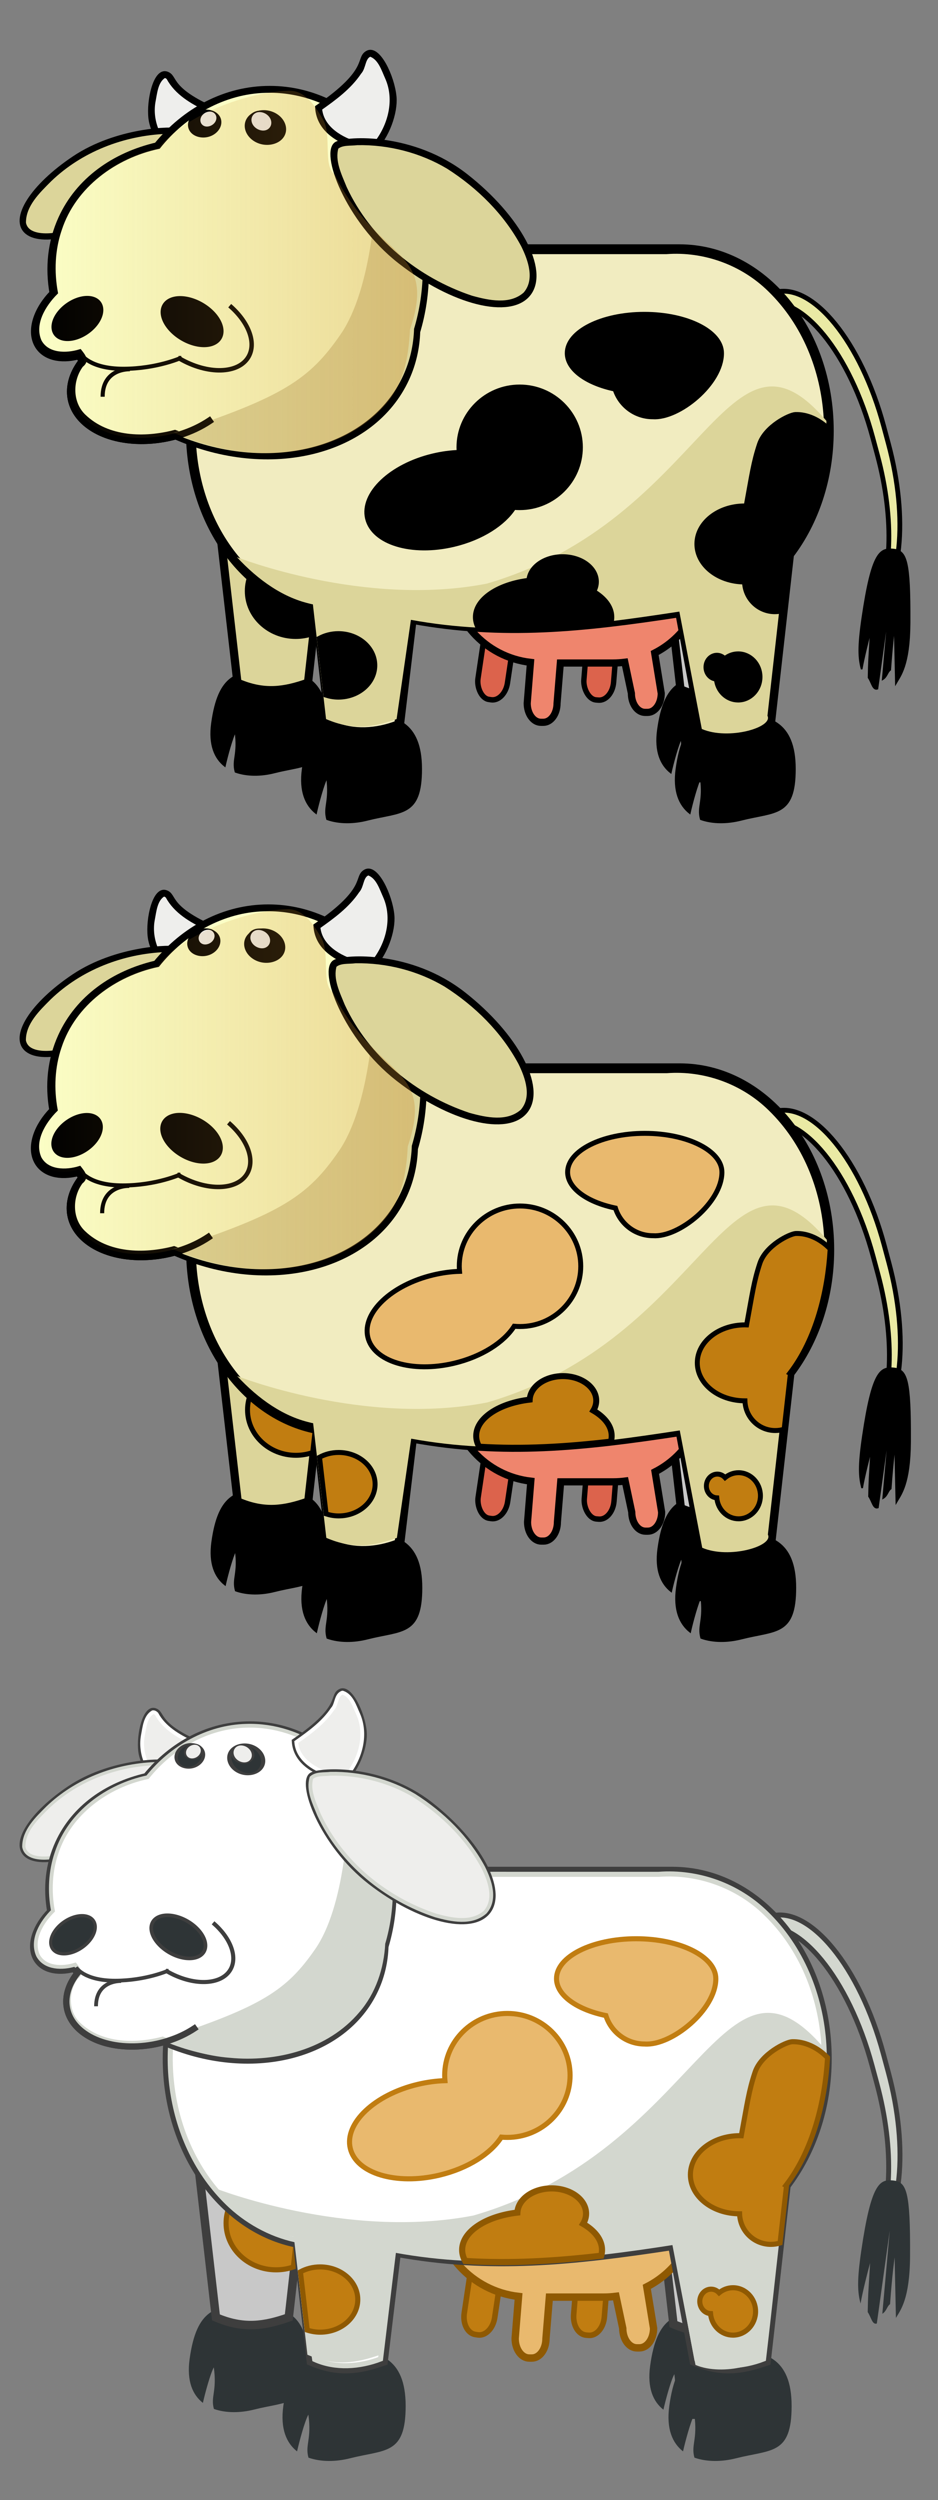 <?xml version="1.0" encoding="UTF-8" standalone="no"?>
<!-- Created with Inkscape (http://www.inkscape.org/) -->
<svg
   xmlns:ns="http://creativecommons.org/ns#"
   xmlns:dc="http://purl.org/dc/elements/1.1/"
   xmlns:cc="http://web.resource.org/cc/"
   xmlns:rdf="http://www.w3.org/1999/02/22-rdf-syntax-ns#"
   xmlns:svg="http://www.w3.org/2000/svg"
   xmlns="http://www.w3.org/2000/svg"
   xmlns:xlink="http://www.w3.org/1999/xlink"
   xmlns:sodipodi="http://sodipodi.sourceforge.net/DTD/sodipodi-0.dtd"
   xmlns:inkscape="http://www.inkscape.org/namespaces/inkscape"
   width="383"
   height="1019.85"
   id="svg2565"
   sodipodi:version="0.32"
   inkscape:version="0.45.1"
   sodipodi:docname="Cow Colour.svg"
   inkscape:output_extension="org.inkscape.output.svg.inkscape"
   sodipodi:docbase="E:\Images\Vector"
   version="1.0">
  <rect width="100%" height="100%" fill="#808080" stroke="none"/>
  <defs
     id="defs2567">
    <linearGradient
       id="linearGradient2388">
      <stop
         style="stop-color:#ff0f0f;stop-opacity:1;"
         offset="0"
         id="stop2390" />
      <stop
         style="stop-color:#790000;stop-opacity:1;"
         offset="1"
         id="stop2392" />
    </linearGradient>
    <linearGradient
       id="linearGradient2342">
      <stop
         style="stop-color:#c98b2b;stop-opacity:0;"
         offset="0"
         id="stop2344" />
      <stop
         style="stop-color:#c98b2b;stop-opacity:1;"
         offset="1"
         id="stop2346" />
    </linearGradient>
    <linearGradient
       inkscape:collect="always"
       id="linearGradient2352">
      <stop
         style="stop-color:#ffffff;stop-opacity:1;"
         offset="0"
         id="stop2354" />
      <stop
         style="stop-color:#ffffff;stop-opacity:0;"
         offset="1"
         id="stop2356" />
    </linearGradient>
    <linearGradient
       id="linearGradient2331">
      <stop
         style="stop-color:#fdfdfd;stop-opacity:1;"
         offset="0"
         id="stop2333" />
      <stop
         style="stop-color:#dcdcdc;stop-opacity:1;"
         offset="1"
         id="stop2335" />
    </linearGradient>
    <radialGradient
       gradientTransform="matrix(-0.421,0.907,0.907,0.421,-262.939,-207.077)"
       gradientUnits="userSpaceOnUse"
       id="XMLID_1_"
       r="69.595"
       cy="465.984"
       cx="166.329">
      <stop
         id="stop18"
         offset="0"
         style="stop-color:#ffffff;stop-opacity:1" />
      <stop
         id="stop20"
         offset="1"
         style="stop-color:#ffffff;stop-opacity:1" />
    </radialGradient>
    <radialGradient
       gradientUnits="userSpaceOnUse"
       xlink:href="#path2280_1_"
       id="radialGradient2277"
       r="138.9"
       cy="239.427"
       cx="243.993" />
    <radialGradient
       gradientUnits="userSpaceOnUse"
       id="path2280_1_"
       r="138.9"
       cy="239.427"
       cx="243.993">
      <stop
         id="stop27"
         offset="0"
         style="stop-color:#ffffff;stop-opacity:1" />
      <stop
         id="stop29"
         offset="1"
         style="stop-color:#ffffff;stop-opacity:1" />
    </radialGradient>
    <radialGradient
       gradientTransform="matrix(0.37,0.929,-0.929,0.37,100.813,-199.445)"
       gradientUnits="userSpaceOnUse"
       id="XMLID_2_"
       r="69.595"
       cy="16.319"
       cx="398.797">
      <stop
         id="stop48"
         offset="0"
         style="stop-color:#ffffff;stop-opacity:1" />
      <stop
         id="stop50"
         offset="1"
         style="stop-color:#ffffff;stop-opacity:1" />
    </radialGradient>
    <radialGradient
       gradientTransform="matrix(0.604,0.799,0.844,-0.534,-335.787,405.623)"
       gradientUnits="userSpaceOnUse"
       id="path2360_1_"
       r="4.805"
       cy="579.367"
       cx="-21.089">
      <stop
         id="stop58"
         offset="0"
         style="stop-color:#ffffff;stop-opacity:1" />
      <stop
         id="stop60"
         offset="1"
         style="stop-color:#ffffff;stop-opacity:1" />
    </radialGradient>
    <radialGradient
       gradientTransform="matrix(0.464,0.67,0.648,-0.448,-289.441,334.534)"
       gradientUnits="userSpaceOnUse"
       id="path2350_1_"
       r="4.804"
       cy="605.473"
       cx="9.743">
      <stop
         id="stop64"
         offset="0"
         style="stop-color:#ffffff;stop-opacity:1" />
      <stop
         id="stop66"
         offset="1"
         style="stop-color:#ffffff;stop-opacity:1" />
    </radialGradient>
    <linearGradient
       inkscape:collect="always"
       xlink:href="#linearGradient2352"
       id="linearGradient2834"
       gradientUnits="userSpaceOnUse"
       x1="379.021"
       y1="365.812"
       x2="383.993"
       y2="288.241"
       gradientTransform="matrix(0.925,0,0,0.925,-6.379,561.176)" />
    <radialGradient
       inkscape:collect="always"
       xlink:href="#linearGradient2331"
       id="radialGradient2840"
       gradientUnits="userSpaceOnUse"
       gradientTransform="matrix(4.5873143e-3,0.404,-0.307,3.4868369e-3,435.292,738.787)"
       spreadMethod="reflect"
       cx="209.014"
       cy="388.049"
       fx="209.014"
       fy="388.049"
       r="196.429" />
    <radialGradient
       inkscape:collect="always"
       xlink:href="#linearGradient2331"
       id="radialGradient2844"
       gradientUnits="userSpaceOnUse"
       gradientTransform="matrix(0.267,0.144,-9.6886148e-2,0.18,211.643,648.418)"
       spreadMethod="reflect"
       cx="366.731"
       cy="622.251"
       fx="366.731"
       fy="622.251"
       r="196.429" />
    <linearGradient
       inkscape:collect="always"
       xlink:href="#linearGradient2388"
       id="linearGradient2850"
       gradientUnits="userSpaceOnUse"
       x1="318.663"
       y1="450.351"
       x2="318.663"
       y2="252.351"
       gradientTransform="matrix(0.925,0,0,0.925,-6.379,561.176)" />
    <radialGradient
       inkscape:collect="always"
       xlink:href="#linearGradient2342"
       id="radialGradient2853"
       gradientUnits="userSpaceOnUse"
       gradientTransform="matrix(1.168,0,0,1.215,-58.696,491.866)"
       cx="215.437"
       cy="234.51"
       fx="215.437"
       fy="234.51"
       r="122.482" />
    <radialGradient
       inkscape:collect="always"
       xlink:href="#linearGradient2352"
       id="radialGradient2858"
       gradientUnits="userSpaceOnUse"
       gradientTransform="matrix(1.287,0,0,0.89,-226.321,485.791)"
       spreadMethod="reflect"
       cx="455.359"
       cy="387.83"
       fx="455.359"
       fy="387.83"
       r="196.429" />
    <radialGradient
       inkscape:collect="always"
       xlink:href="#linearGradient2331"
       id="radialGradient2861"
       gradientUnits="userSpaceOnUse"
       gradientTransform="matrix(1.2,0,0,0.814,-100.661,607.701)"
       spreadMethod="reflect"
       cx="337.757"
       cy="307.011"
       fx="337.757"
       fy="307.011"
       r="196.429" />
    <linearGradient
       inkscape:collect="always"
       xlink:href="#linearGradient2352"
       id="linearGradient2874"
       gradientUnits="userSpaceOnUse"
       x1="229.473"
       y1="173.932"
       x2="236.781"
       y2="173.932" />
    <linearGradient
       inkscape:collect="always"
       xlink:href="#linearGradient2352"
       id="linearGradient2876"
       gradientUnits="userSpaceOnUse"
       x1="229.473"
       y1="173.932"
       x2="236.781"
       y2="173.932" />
    <linearGradient
       inkscape:collect="always"
       xlink:href="#linearGradient2342"
       id="linearGradient2492"
       gradientUnits="userSpaceOnUse"
       gradientTransform="matrix(0.65,0,0,0.65,99.754,-71.9)"
       x1="95.612"
       y1="326.193"
       x2="373.432"
       y2="326.193" />
    <linearGradient
       inkscape:collect="always"
       xlink:href="#linearGradient2342"
       id="linearGradient2494"
       gradientUnits="userSpaceOnUse"
       gradientTransform="matrix(0.654,0,0,0.654,121.051,274.981)"
       x1="95.612"
       y1="326.193"
       x2="373.432"
       y2="326.193" />
  </defs>
  <sodipodi:namedview
     id="base"
     pagecolor="#ffffff"
     bordercolor="#666666"
     borderopacity="1.0"
     gridtolerance="10000"
     guidetolerance="10"
     objecttolerance="10"
     inkscape:pageopacity="0.0"
     inkscape:pageshadow="2"
     inkscape:zoom="0.7"
     inkscape:cx="136.03887"
     inkscape:cy="539.04296"
     inkscape:document-units="px"
     inkscape:current-layer="layer1"
     showgrid="false"
     inkscape:window-width="1280"
     inkscape:window-height="998"
     inkscape:window-x="0"
     inkscape:window-y="0"
     width="383px"
     height="1019.85px" />
  <g
     inkscape:label="Layer 1"
     inkscape:groupmode="layer"
     id="layer1"
     transform="translate(-184.547,-14.483)">
    <g
       id="g3599"
       transform="matrix(1.03,0,0,1.036,34.142,-1.382)">
      <path
         sodipodi:nodetypes="ccccccccc"
         id="rect21334"
         d="M 450.651,131.129 L 448.885,134.942 C 463.79,130.913 483.019,154.418 491.999,187.64 L 493.868,194.554 C 500.806,220.219 499.534,243.952 491.726,255.28 C 503.241,247.141 506.28,219.9 498.21,190.044 L 496.341,183.13 C 487.361,149.909 468.131,126.404 453.226,130.433 L 450.651,131.129 z "
         style="fill:#eaeaa4;fill-opacity:1;stroke:#000000;stroke-width:1.886;stroke-miterlimit:4;stroke-dasharray:none;stroke-opacity:1" />
      <rect
         id="rect16396"
         style="fill:#2e3436;stroke:#000000;stroke-width:0.65"
         y="221.07"
         x="419.26"
         height="80.552"
         width="19.817" />
      <rect
         id="rect16398"
         style="fill:#2e3436;stroke:#000000;stroke-width:0.65"
         y="236.414"
         x="431.598"
         height="80.551"
         width="19.818" />
      <path
         id="path16400"
         style="fill:#000000;stroke:#000000;stroke-width:0.65"
         d="M 429.518,282.035 C 416.99,282.035 409.493,283.349 406.834,302.718 C 405.665,311.218 408.014,316.441 411.934,319.52 C 412.722,315.975 414.766,308.34 416.126,305.909 C 417.395,315.142 414.836,317.05 416.157,321.835 C 420.8,323.472 426.4,323.379 431.521,322.085 C 444.715,318.747 452.202,320.863 452.202,302.718 C 452.203,284.609 442.046,282.035 429.518,282.035 z " />
      <path
         id="path16402"
         style="fill:#000000;stroke:#000000;stroke-width:0.65"
         d="M 437.664,296.695 C 424.696,296.695 416.935,298.056 414.183,318.102 C 412.975,326.901 415.406,332.307 419.461,335.493 C 420.278,331.825 422.394,323.92 423.801,321.405 C 425.115,330.961 422.465,332.938 423.834,337.89 C 428.638,339.584 434.436,339.489 439.735,338.149 C 453.393,334.693 461.142,336.885 461.142,318.102 C 461.143,299.357 450.63,296.695 437.664,296.695 z " />
      <rect
         id="rect16404"
         style="fill:#2e3436;stroke:#000000;stroke-width:0.65"
         y="221.07"
         x="245.085"
         height="80.552"
         width="19.817" />
      <rect
         id="rect16406"
         style="fill:#2e3436;stroke:#000000;stroke-width:0.65"
         y="236.414"
         x="283.442"
         height="80.551"
         width="19.818" />
      <path
         id="path16408"
         style="fill:#000000;stroke:#000000;stroke-width:0.65"
         d="M 252.741,279.433 C 240.213,279.433 232.715,280.747 230.057,300.116 C 228.889,308.616 231.238,313.84 235.156,316.918 C 235.946,313.373 237.989,305.738 239.35,303.307 C 240.619,312.54 238.06,314.449 239.382,319.233 C 244.024,320.87 249.625,320.777 254.744,319.483 C 267.94,316.145 275.425,318.261 275.425,300.116 C 275.425,282.007 265.268,279.433 252.741,279.433 z " />
      <path
         id="path16410"
         style="fill:#000000;stroke:#000000;stroke-width:0.65"
         d="M 289.508,296.695 C 276.541,296.695 268.78,298.056 266.028,318.102 C 264.819,326.901 267.249,332.307 271.306,335.493 C 272.124,331.825 274.238,323.92 275.646,321.405 C 276.96,330.961 274.311,332.938 275.679,337.89 C 280.484,339.584 286.281,339.489 291.58,338.149 C 305.238,334.693 312.988,336.885 312.988,318.102 C 312.988,299.357 302.474,296.695 289.508,296.695 z " />
      <path
         sodipodi:nodetypes="ccccc"
         id="path18365"
         d="M 232.346,216.499 L 275.928,215.198 L 268.123,284.149 C 258.799,287.401 250.776,288.702 240.152,284.149 L 232.346,216.499 z "
         style="fill:#dcd59a;fill-opacity:1;stroke:#000000;stroke-width:3.252;stroke-miterlimit:4;stroke-dasharray:none;stroke-opacity:1" />
      <path
         id="path19376"
         d="M 263.244,230.158 C 252.651,230.158 244.055,238.172 244.055,248.046 C 244.055,257.921 252.651,265.935 263.244,265.935 C 265.577,265.935 267.802,265.549 269.871,264.837 L 273.489,232.923 C 270.523,231.171 267.013,230.158 263.244,230.158 z "
         style="fill:#000000;fill-opacity:1;stroke:#000000;stroke-width:1.951;stroke-miterlimit:4;stroke-dasharray:none;stroke-opacity:1" />
      <path
         style="fill:#c8c8c8;fill-opacity:1;stroke:#000000;stroke-width:3.252;stroke-miterlimit:4;stroke-dasharray:none;stroke-opacity:1"
         d="M 407.976,219.1 L 451.559,217.799 L 443.753,286.751 C 434.429,290.003 426.407,291.304 415.782,286.751 L 407.976,219.1 z "
         id="path18359"
         sodipodi:nodetypes="ccccc" />
      <rect
         transform="matrix(0.989,0.148,-0.148,0.989,0,0)"
         ry="7.509"
         rx="5.422"
         y="193.288"
         x="373.618"
         height="43.939"
         width="11.817"
         id="rect35930"
         style="fill:#dc634c;fill-opacity:1;stroke:#000000;stroke-width:2.136;stroke-miterlimit:4;stroke-dasharray:none;stroke-opacity:1" />
      <rect
         transform="matrix(0.997,8.0791106e-2,-8.0791106e-2,0.997,0,0)"
         style="fill:#dc634c;fill-opacity:1;stroke:#000000;stroke-width:2.136;stroke-miterlimit:4;stroke-dasharray:none;stroke-opacity:1"
         id="rect35926"
         width="11.817"
         height="43.939"
         x="399.01"
         y="215.083"
         rx="5.422"
         ry="7.509" />
      <path
         id="rect34953"
         d="M 360.559,205.183 C 340.612,205.183 324.549,221.061 324.549,240.784 C 324.549,259.088 338.389,274.065 356.322,276.129 L 355.021,292.218 C 355.021,296.377 357.441,299.731 360.445,299.731 L 361.431,299.731 C 364.434,299.731 366.854,296.377 366.854,292.218 L 368.155,276.385 L 389.045,276.385 C 390.631,276.385 392.188,276.272 393.719,276.077 L 396.321,288.315 C 396.321,292.474 398.741,295.829 401.745,295.829 L 402.731,295.829 C 405.734,295.829 408.154,292.474 408.154,288.315 L 405.552,272.449 C 417.148,266.548 425.054,254.613 425.054,240.784 C 425.054,221.061 408.991,205.183 389.045,205.183 L 360.559,205.183 z "
         style="fill:#ef856d;fill-opacity:1;stroke:#000000;stroke-width:2.829;stroke-miterlimit:4;stroke-dasharray:none;stroke-opacity:1"
         sodipodi:nodetypes="cscccccccccccccscc" />
      <path
         sodipodi:nodetypes="csccccccccscc"
         id="rect14316"
         d="M 280.929,113.112 C 247.914,113.112 221.328,145.151 221.328,184.95 C 221.328,220.819 242.92,250.384 271.355,255.873 L 276.579,301.061 C 287.203,305.614 295.226,304.313 304.55,301.061 L 309.57,259.389 C 345.476,265.894 376.828,262.642 415.335,256.787 L 423.588,301.061 C 434.212,305.614 442.235,304.313 451.559,301.061 L 459.181,233.695 C 468.964,220.907 474.935,203.797 474.935,184.95 C 474.935,145.151 448.35,113.112 415.335,113.112 L 280.929,113.112 z "
         style="fill:#dcdcdc;fill-opacity:1;stroke:#000000;stroke-width:3.193;stroke-miterlimit:4;stroke-dasharray:none;stroke-opacity:1" />
      <path
         id="path39864"
         d="M 279.445,114.433 C 257.041,114.883 237.85,131.735 229.439,151.78 C 216.544,181.208 221.853,219.229 245.925,241.44 C 253.302,248.193 262.65,253.043 272.534,254.795 C 274.481,269.869 275.756,285.538 278.063,300.248 C 286.061,303.854 295.379,303.117 303.35,300.085 C 305.057,286.012 306.714,271.933 308.452,257.865 C 344.133,264.905 380.81,260.933 416.392,255.303 C 419.162,270.247 421.964,285.184 424.746,300.126 C 432.775,303.821 442.287,303.189 450.359,300.085 C 453.016,277.723 455.18,255.159 458.145,232.923 C 480.894,202.813 478.681,155.845 451.274,129.333 C 440.448,118.752 425.269,113.281 410.131,114.413 C 366.569,114.427 323.006,114.386 279.445,114.433 z "
         style="fill:#f4eebd;fill-opacity:0.879;stroke:#000000;stroke-width:1.951;stroke-miterlimit:4;stroke-dasharray:none;stroke-opacity:1" />
      <path
         sodipodi:nodetypes="cccccccccccc"
         id="path29134"
         d="M 339.025,245.119 C 290.37,254.551 239.949,234.712 239.949,234.712 C 248.227,243.606 258.575,251.055 270.054,253.271 L 275.278,298.459 C 285.902,303.012 293.925,301.711 303.249,298.459 L 308.92,259.389 C 344.825,265.894 376.828,261.991 415.335,256.137 L 424.238,302.362 C 434.863,306.915 452.643,301.711 450.258,297.158 L 457.88,229.792 C 467.663,217.004 473.634,199.894 473.634,181.047 C 434.087,134.742 426.026,219.828 339.025,245.119 z "
         style="fill:#dcd59a;fill-opacity:1;stroke:none;stroke-width:4.908;stroke-miterlimit:4;stroke-dasharray:none;stroke-opacity:1" />
      <path
         sodipodi:nodetypes="cscccc"
         id="path15287"
         d="M 401.471,139.091 C 384.595,139.091 370.899,145.939 370.899,154.377 C 370.899,160.756 378.732,166.235 389.844,168.525 C 391.846,174.838 397.751,179.421 404.724,179.421 C 415.079,180.18 432.118,166.264 432.044,154.377 C 432.044,145.939 418.348,139.091 401.471,139.091 z "
         style="fill:#000000;fill-opacity:1;stroke:#000000;stroke-width:1.951;stroke-miterlimit:4;stroke-dasharray:none;stroke-opacity:1" />
      <path
         id="path15307"
         d="M 461.336,178.546 C 459.041,178.623 449.457,183.2 447.086,190.296 C 444.716,197.391 444.133,202.088 441.822,214.567 C 441.6,214.561 441.375,214.547 441.151,214.547 C 430.738,214.547 422.287,221.249 422.287,229.508 C 422.287,237.766 430.738,244.469 441.151,244.469 C 441.158,244.469 441.164,244.469 441.171,244.469 C 441.344,250.961 446.651,256.177 453.185,256.177 C 454.408,256.177 455.589,255.989 456.701,255.649 L 459.181,233.715 C 459.108,233.673 459.032,233.634 458.958,233.594 C 469.415,220.043 473.938,201.304 474.915,184.95 C 474.915,184.84 474.915,184.734 474.915,184.624 C 470.994,180.585 465.989,178.392 461.336,178.546 z "
         style="fill:#000000;fill-opacity:1;stroke:#000000;stroke-width:1.951;stroke-miterlimit:4;stroke-dasharray:none;stroke-opacity:1" />
      <path
         id="path19358"
         d="M 369.049,234.732 C 361.943,234.732 356.15,238.848 355.877,244.001 C 343.764,245.412 334.675,251.285 334.675,258.292 C 334.675,259.773 335.078,261.192 335.834,262.54 C 353.156,263.585 370.059,262.616 388.055,260.528 C 388.262,259.797 388.36,259.053 388.36,258.292 C 388.36,254.433 385.602,250.922 381.103,248.311 C 381.832,247.112 382.242,245.784 382.242,244.387 C 382.242,239.058 376.328,234.732 369.049,234.732 z "
         style="fill:#000000;fill-opacity:1;stroke:#000000;stroke-width:2.355;stroke-miterlimit:4;stroke-dasharray:none;stroke-opacity:1" />
      <path
         id="path19371"
         d="M 280.156,264.817 C 277.382,264.817 274.796,265.512 272.595,266.687 L 275.197,289.027 C 276.748,289.52 278.408,289.82 280.156,289.82 C 288.13,289.82 294.609,284.214 294.609,277.318 C 294.609,270.422 288.13,264.817 280.156,264.817 z "
         style="fill:#000000;fill-opacity:1;stroke:#000000;stroke-width:1.951;stroke-miterlimit:4;stroke-dasharray:none;stroke-opacity:1" />
      <path
         id="path19381"
         d="M 438.637,272.788 C 436.622,272.788 434.772,273.522 433.299,274.732 C 432.513,273.875 431.427,273.339 430.223,273.339 C 427.83,273.339 425.888,275.435 425.888,278.018 C 425.888,280.526 427.719,282.581 430.016,282.697 C 430.415,287.324 434.118,290.955 438.637,290.955 C 443.423,290.955 447.307,286.885 447.307,281.872 C 447.307,276.858 443.423,272.788 438.637,272.788 z "
         style="fill:#000000;fill-opacity:1;stroke:#000000;stroke-width:1.951;stroke-miterlimit:4;stroke-dasharray:none;stroke-opacity:1" />
      <path
         sodipodi:nodetypes="cccccccccccsc"
         id="path23285"
         d="M 500.149,231.705 C 494.975,231.165 491.707,232.606 487.883,258.58 C 486.204,269.981 486.424,274.524 487.609,278.84 C 488.433,274.1 490.372,266.509 491.275,263.293 C 490.5,275.785 490.473,275.631 490.345,282.132 C 491.663,284.012 492.069,287.106 493.849,286.501 C 495.459,274.968 498.808,250.9 498.808,250.9 L 495.961,282.771 C 497.615,281.766 497.712,279.946 498.927,279.077 C 499.724,267.757 500.68,261.168 500.68,261.168 L 501.178,284.357 C 502.819,281.493 506.523,277.421 506.608,260.547 C 506.731,236.019 505.323,232.246 500.149,231.705 z "
         style="fill:#000000;stroke:#000000;stroke-width:0.65" />
      <path
         id="path15302"
         d="M 352.035,167.712 C 338.749,167.712 327.967,178.349 327.967,191.454 C 327.967,192.135 328.012,192.801 328.069,193.467 C 324.738,193.557 321.227,194.026 317.661,194.869 C 301.063,198.796 289.449,209.775 291.723,219.385 C 293.996,228.994 309.316,233.597 325.914,229.67 C 336.877,227.076 345.666,221.418 349.717,215.095 C 350.48,215.167 351.253,215.197 352.035,215.197 C 365.32,215.197 376.103,204.56 376.103,191.454 C 376.103,178.349 365.32,167.712 352.035,167.712 z "
         style="fill:#000000;fill-opacity:1;stroke:#000000;stroke-width:1.951;stroke-miterlimit:4;stroke-dasharray:none;stroke-opacity:1" />
      <g
         transform="matrix(0.833,0,0,0.833,25.68,5.831)"
         id="g3521">
        <path
           sodipodi:nodetypes="cccsz"
           id="path11400"
           d="M 223.706,46.12 C 228.729,47.682 223.525,53.884 250.309,64.727 C 252.048,75.323 242.883,83.191 230.317,88.447 C 222.693,83.935 216.889,74.025 216.102,67.445 C 215.052,58.659 218.454,44.488 223.706,46.12 z "
           style="fill:#eeeeec;fill-opacity:1;stroke:#000000;stroke-width:1.951;stroke-miterlimit:4;stroke-dasharray:none;stroke-opacity:1" />
        <path
           style="fill:#eeeeec;fill-opacity:1;stroke:#000000;stroke-width:1.951;stroke-miterlimit:4;stroke-dasharray:none;stroke-opacity:1"
           d="M 222.629,47.312 C 218.71,49.641 218.322,55.292 217.507,59.366 C 215.547,70.189 221.657,80.934 230.415,86.991 C 238.491,83.45 248.35,77.807 249.198,68.046 C 250.178,64.307 245.171,64.601 243.018,62.984 C 235.853,59.599 228.486,55.37 224.581,48.145 C 224.087,47.632 223.378,47.2 222.629,47.312 z "
           id="path39860" />
        <path
           sodipodi:nodetypes="csssc"
           id="path13343"
           d="M 157.256,121.336 C 165.028,127.523 187.714,121.692 207.894,108.322 C 228.074,94.951 236.531,74.63 230.372,72.893 C 226.082,71.683 199.914,72.537 179.734,85.908 C 159.554,99.278 149.483,115.15 157.256,121.336 z "
           style="fill:#dcdcdc;fill-opacity:1;stroke:#000000;stroke-width:1.649;stroke-miterlimit:4;stroke-dasharray:none;stroke-opacity:1" />
        <path
           style="fill:#dcd59a;fill-opacity:1;stroke:#000000;stroke-width:1.649;stroke-miterlimit:4;stroke-dasharray:none;stroke-opacity:1"
           d="M 223.544,73.839 C 203.135,74.66 182.979,82.365 168.192,96.525 C 162.718,101.994 155.919,108.379 155.996,116.73 C 157.048,122.424 164.379,122.814 169.026,122.402 C 184.91,120.579 199.799,112.892 212.445,103.375 C 220.67,96.451 228.637,87.917 231.004,77.214 C 231.708,74.941 229.86,73.376 227.691,73.859 C 226.31,73.784 224.925,73.773 223.544,73.839 z "
           id="path39848" />
        <path
           style="fill:#dcdcdc;fill-opacity:1;stroke:#000000;stroke-width:3.252;stroke-miterlimit:4;stroke-dasharray:none;stroke-opacity:1"
           d="M 272.839,53.613 C 251.745,53.613 232.7,63.866 219.194,80.303 C 198.815,85.023 182.061,96.872 173.843,114.718 C 168.733,125.815 167.536,137.917 169.676,149.946 C 162.059,157.646 158.753,167.333 162.196,173.993 C 165.325,180.047 173.184,181.948 181.934,179.603 C 182.466,180.404 183.018,181.192 183.58,181.982 C 175.168,192.55 176.082,204.985 187.239,212.859 C 197.446,220.063 213.44,221.474 228.057,217.474 C 272.778,237.133 321.591,225.119 337.683,190.174 C 340.922,183.141 342.581,175.703 342.826,168.139 C 345.508,159.24 346.973,149.678 346.973,139.721 C 346.973,92.194 313.766,53.613 272.839,53.613 z "
           id="path4576" />
        <path
           style="fill:#fbfec6;fill-opacity:1;stroke:#000000;stroke-width:1.951;stroke-miterlimit:4;stroke-dasharray:none;stroke-opacity:1"
           d="M 270.928,54.284 C 251.002,54.753 232.253,65.401 219.926,80.811 C 199.256,85.159 179.726,99.172 172.949,119.779 C 169.647,129.353 169.208,139.788 171.058,149.722 C 165.285,155.468 159.677,164.552 163.334,172.733 C 166.984,179.497 176.074,179.441 182.503,177.469 C 184.295,179.762 186.096,181.88 183.174,184.076 C 177.896,191.112 177.844,201.95 184.475,208.164 C 195.795,218.956 213.306,219.334 227.732,215.563 C 238.807,219.823 250.527,223.628 262.55,224.53 C 286.409,226.853 312.751,220.185 328.617,201.374 C 336.984,191.741 341.141,179.099 341.771,166.499 C 352.281,131.3 341.542,89.101 311.237,67.009 C 299.61,58.525 285.407,53.817 270.928,54.284 z "
           id="path39852" />
        <path
           style="fill:none;fill-opacity:1;stroke:#000000;stroke-width:2.12;stroke-miterlimit:4;stroke-dasharray:none;stroke-opacity:1"
           d="M 229.097,180.4 C 229.361,180.56 229.624,180.709 229.892,180.864 C 243.303,188.607 258.017,188.235 262.757,180.025 C 266.624,173.327 262.664,163.49 253.79,155.884"
           id="path5548"
           sodipodi:nodetypes="csscc" />
        <path
           style="fill:#dcd59a;fill-opacity:1;stroke:none;stroke-width:5;stroke-miterlimit:4;stroke-dasharray:none;stroke-opacity:1"
           d="M 323.495,77.031 C 324.996,103.538 321.373,148.08 306.603,169.379 C 291.832,190.678 279.205,199.129 226.756,216.173 C 271.477,235.832 320.29,223.818 336.383,188.873 C 339.621,181.84 341.28,174.402 341.525,166.838 C 344.207,157.939 345.672,148.377 345.672,138.42 C 345.672,114.391 337.178,92.656 323.495,77.031 z "
           id="path23309"
           sodipodi:nodetypes="czcscsc" />
        <path
           transform="matrix(0.57,0.136,-0.115,0.259,29.267,-27.08)"
           d="M 417 161.094 A 11.5 23 0 1 1  394,161.094 A 11.5 23 0 1 1  417 161.094 z"
           sodipodi:ry="23"
           sodipodi:rx="11.5"
           sodipodi:cy="161.09448"
           sodipodi:cx="405.5"
           id="path3231"
           style="fill:#000000;fill-opacity:1;stroke:#000000;stroke-width:3;stroke-miterlimit:4;stroke-dasharray:none;stroke-opacity:1"
           sodipodi:type="arc" />
        <path
           transform="matrix(0.351,8.3790316e-2,-7.0525486e-2,0.16,112.676,7.92)"
           sodipodi:type="arc"
           style="fill:#eeeeec;fill-opacity:1;stroke:#000000;stroke-width:3;stroke-miterlimit:4;stroke-dasharray:none;stroke-opacity:1"
           id="path3233"
           sodipodi:cx="405.5"
           sodipodi:cy="161.09448"
           sodipodi:rx="11.5"
           sodipodi:ry="23"
           d="M 417 161.094 A 11.5 23 0 1 1  394,161.094 A 11.5 23 0 1 1  417 161.094 z" />
        <path
           sodipodi:type="arc"
           style="fill:#000001;fill-opacity:1;stroke:#000000;stroke-width:3;stroke-miterlimit:4;stroke-dasharray:none;stroke-opacity:1"
           id="path4568"
           sodipodi:cx="336.5"
           sodipodi:cy="269.09448"
           sodipodi:rx="24.5"
           sodipodi:ry="15"
           d="M 361 269.094 A 24.5 15 0 1 1  312,269.094 A 24.5 15 0 1 1  361 269.094 z"
           transform="matrix(0.54,0.312,-0.312,0.54,138.132,-86.876)" />
        <path
           transform="matrix(-0.445,0.276,0.257,0.477,261.894,-59.3)"
           d="M 361 269.094 A 24.5 15 0 1 1  312,269.094 A 24.5 15 0 1 1  361 269.094 z"
           sodipodi:ry="15"
           sodipodi:rx="24.5"
           sodipodi:cy="269.09448"
           sodipodi:cx="336.5"
           id="path4574"
           style="fill:#000000;fill-opacity:1;stroke:#000000;stroke-width:3;stroke-miterlimit:4;stroke-dasharray:none;stroke-opacity:1"
           sodipodi:type="arc" />
        <path
           sodipodi:type="arc"
           style="fill:#000000;fill-opacity:1;stroke:#000000;stroke-width:3;stroke-miterlimit:4;stroke-dasharray:none;stroke-opacity:1"
           id="path6524"
           sodipodi:cx="405.5"
           sodipodi:cy="161.09448"
           sodipodi:rx="11.5"
           sodipodi:ry="23"
           d="M 417 161.094 A 11.5 23 0 1 1  394,161.094 A 11.5 23 0 1 1  417 161.094 z"
           transform="matrix(-0.707,0.169,0.142,0.322,534.597,-48.734)" />
        <path
           d="M 417 161.094 A 11.5 23 0 1 1  394,161.094 A 11.5 23 0 1 1  417 161.094 z"
           sodipodi:ry="23"
           sodipodi:rx="11.5"
           sodipodi:cy="161.09448"
           sodipodi:cx="405.5"
           id="path6526"
           style="fill:#eeeeec;fill-opacity:1;stroke:#000000;stroke-width:3;stroke-miterlimit:4;stroke-dasharray:none;stroke-opacity:1"
           sodipodi:type="arc"
           transform="matrix(-0.435,0.104,8.7450971e-2,0.198,431.17,-5.334)" />
        <path
           style="fill:none;fill-rule:evenodd;stroke:#000000;stroke-width:1.951;stroke-linecap:butt;stroke-linejoin:miter;stroke-miterlimit:4;stroke-dasharray:none;stroke-opacity:1"
           d="M 182.975,178.836 C 182.975,178.836 187.024,185.721 203.155,185.721 C 219.286,185.721 230.979,180.404 230.979,180.404"
           id="path7507" />
        <path
           style="fill:none;fill-opacity:1;stroke:#000000;stroke-width:3.252;stroke-miterlimit:4;stroke-dasharray:none;stroke-opacity:1"
           d="M 245.394,209.488 C 245.059,209.723 244.718,209.947 244.372,210.178 C 227.074,221.715 201.499,222.919 187.239,212.855 C 175.606,204.645 175.096,191.483 184.695,180.643"
           id="path9447"
           sodipodi:nodetypes="csscc" />
        <path
           style="fill:none;fill-rule:evenodd;stroke:#000000;stroke-width:1.951;stroke-linecap:butt;stroke-linejoin:miter;stroke-miterlimit:4;stroke-dasharray:none;stroke-opacity:1"
           d="M 206.327,185.926 C 206.327,185.926 193.317,185.275 193.317,198.935"
           id="path9452"
           sodipodi:nodetypes="cs" />
        <path
           style="fill:#eeeeec;fill-opacity:1;stroke:#000000;stroke-width:1.951;stroke-miterlimit:4;stroke-dasharray:none;stroke-opacity:1"
           d="M 319.295,36.29 C 314.34,39.088 321.257,44.476 295.408,62.059 C 295.984,73.681 307.47,79.934 321.955,82.644 C 328.988,76.128 332.867,64.306 332.198,57.155 C 331.305,47.608 324.477,33.365 319.295,36.29 z "
           id="path10424"
           sodipodi:nodetypes="cccsz" />
        <path
           style="fill:#eeeeec;fill-opacity:1;stroke:#000000;stroke-width:1.951;stroke-miterlimit:4;stroke-dasharray:none;stroke-opacity:1"
           d="M 320.486,37.229 C 317.197,38.524 317.792,43.248 315.531,45.63 C 310.791,52.681 303.688,57.837 296.764,62.7 C 297.566,72.164 307.035,77.38 315.193,79.68 C 317.904,80.055 321.698,82.823 323.273,79.346 C 330.13,70.781 333.304,58.589 328.753,48.261 C 326.934,44.277 325.327,38.756 320.791,37.209 C 320.695,37.23 320.574,37.173 320.486,37.229 z "
           id="path39856" />
        <path
           style="fill:#dcdcdc;fill-opacity:1;stroke:#000000;stroke-width:1.951;stroke-miterlimit:4;stroke-opacity:1"
           d="M 396.163,150.29 C 387.458,161.488 359.917,154.659 334.686,135.047 C 309.455,115.435 297.566,82.869 304.746,79.231 C 309.747,76.697 340.992,74.862 366.223,94.474 C 391.454,114.087 404.867,139.092 396.163,150.29 z "
           id="path12371"
           sodipodi:nodetypes="csssc" />
        <path
           style="fill:#dcd59a;fill-opacity:1;stroke:#000000;stroke-width:1.951;stroke-miterlimit:4;stroke-opacity:1"
           d="M 314.51,79.023 C 311.223,79.446 307.152,78.812 304.611,81.096 C 302.701,87.513 306.129,94.238 308.546,100.163 C 320.155,125.087 343.04,143.558 368.805,152.1 C 376.965,154.352 387.349,156.586 394.377,150.372 C 400.158,143.795 396.839,134.277 393.415,127.41 C 385.163,112.073 372.349,99.546 357.734,90.28 C 344.781,82.612 329.568,78.748 314.51,79.023 z "
           id="path38875" />
        <path
           id="path3503"
           d="M 281.877,54.284 C 261.951,54.753 232.032,66.058 219.705,81.469 C 199.035,85.816 179.505,99.829 172.728,120.437 C 169.426,130.011 168.986,140.445 170.837,150.379 C 165.064,156.125 159.456,165.209 163.113,173.39 C 166.763,180.154 175.853,180.098 182.282,178.126 C 184.074,180.419 185.874,182.537 182.952,184.733 C 177.675,191.769 177.623,202.607 184.253,208.821 C 195.574,219.613 213.085,219.991 227.51,216.22 C 238.585,220.48 250.305,224.286 262.328,225.187 C 286.188,227.51 312.53,220.842 328.396,202.031 C 336.763,192.399 338.948,179.756 339.579,167.156 C 352.896,128.253 324.346,135.097 303.788,93.95 C 297.974,89.707 302.523,75.239 298.173,67.803 C 293.823,60.367 289.117,54.05 281.877,54.284 z "
           style="fill:url(#linearGradient2492);fill-opacity:0.318;stroke:none;stroke-width:3;stroke-miterlimit:4;stroke-dasharray:none;stroke-opacity:1"
           sodipodi:nodetypes="cccccccccccccsc" />
      </g>
    </g>
    <g
       id="g3649"
       transform="matrix(0.968,0,0,0.969,27.676,22.099)">
      <g
         transform="matrix(0.608,0,0,0.608,23.968,526.963)"
         id="g4125">
        <path
           d="M 757.364,448.391 L 756.566,450.115 L 755.767,451.838 L 754.969,453.561 L 754.171,455.284 C 760.905,453.464 768.129,454.754 775.429,458.651 C 782.729,462.547 790.106,469.051 797.149,477.659 C 804.191,486.267 810.899,496.979 816.861,509.292 C 822.822,521.604 828.038,535.517 832.095,550.528 L 832.94,553.652 L 833.784,556.776 L 834.629,559.901 L 835.473,563.025 C 838.608,574.621 840.815,586 842.142,596.864 C 843.47,607.729 843.917,618.079 843.531,627.62 C 843.145,637.16 841.927,645.891 839.923,653.516 C 837.918,661.141 835.129,667.661 831.6,672.779 C 836.804,669.102 841.05,663.267 844.263,655.739 C 847.477,648.212 849.659,638.992 850.735,628.546 C 851.81,618.099 851.78,606.427 850.569,593.993 C 849.358,581.559 846.966,568.364 843.319,554.874 L 842.475,551.75 L 841.63,548.626 L 840.786,545.502 L 839.941,542.377 C 835.884,527.367 830.669,513.453 824.707,501.141 C 818.745,488.828 812.037,478.117 804.995,469.509 C 797.952,460.901 790.575,454.397 783.275,450.5 C 775.975,446.603 768.752,445.313 762.017,447.134 L 760.854,447.448 L 759.691,447.763 L 758.527,448.077 L 757.364,448.391 z "
           sodipodi:nodetypes="cccccssscccccssscssscccccsssccccc"
           id="path4048"
           style="fill:#d3d7cf;fill-opacity:1;stroke:#3e3e3e;stroke-width:3.409;stroke-miterlimit:4;stroke-dasharray:none;stroke-opacity:1" />
        <rect
           id="rect4050"
           width="35.817"
           height="145.587"
           x="700.628"
           y="610.949"
           style="fill:#2e3436" />
        <rect
           id="rect4052"
           width="35.818"
           height="145.585"
           x="722.927"
           y="638.681"
           style="fill:#2e3436" />
        <path
           d="M 719.168,721.136 C 696.525,721.136 682.975,723.511 678.169,758.517 C 676.057,773.881 680.302,783.322 687.386,788.885 C 688.812,782.478 692.506,768.679 694.964,764.285 C 697.257,780.973 692.632,784.422 695.02,793.069 C 703.411,796.028 713.533,795.861 722.787,793.522 C 746.635,787.489 760.167,791.313 760.167,758.517 C 760.169,725.788 741.81,721.136 719.168,721.136 z "
           id="path4054"
           style="fill:#2e3436" />
        <path
           d="M 733.89,747.633 C 722.171,747.633 712.805,748.248 705.747,753.392 C 698.689,758.535 693.939,768.208 691.451,786.323 C 690.36,794.274 690.913,800.693 692.654,805.843 C 694.396,810.993 697.327,814.876 700.992,817.755 C 701.729,814.44 703.054,809.211 704.513,804.242 C 705.972,799.274 707.563,794.565 708.834,792.292 C 710.022,800.928 709.418,806.139 708.827,810.31 C 708.236,814.481 707.657,817.611 708.894,822.086 C 713.236,823.617 718.027,824.34 722.929,824.377 C 727.831,824.414 732.845,823.766 737.634,822.555 C 749.976,819.432 759.649,818.861 766.235,814.827 C 772.822,810.793 776.324,803.297 776.324,786.323 C 776.325,769.383 771.575,759.711 763.896,754.273 C 756.216,748.836 745.607,747.633 733.89,747.633 z "
           sodipodi:nodetypes="cscscscscscscsc"
           id="path4056"
           style="fill:#2e3436" />
        <rect
           id="rect4058"
           width="35.817"
           height="145.587"
           x="385.828"
           y="610.949"
           style="fill:#2e3436" />
        <rect
           id="rect4060"
           width="35.818"
           height="145.585"
           x="455.154"
           y="638.681"
           style="fill:#2e3436" />
        <path
           d="M 399.665,716.433 C 388.344,716.433 379.295,717.027 372.476,721.997 C 365.658,726.966 361.069,736.312 358.667,753.815 C 357.611,761.497 358.145,767.698 359.827,772.674 C 361.51,777.65 364.342,781.4 367.883,784.182 C 368.597,780.979 369.877,775.927 371.286,771.128 C 372.695,766.328 374.233,761.779 375.462,759.582 C 376.609,767.926 376.026,772.961 375.456,776.99 C 374.885,781.019 374.326,784.043 375.52,788.367 C 379.716,789.846 384.344,790.544 389.08,790.58 C 393.816,790.615 398.66,789.989 403.286,788.819 C 415.211,785.803 424.555,785.25 430.919,781.353 C 437.282,777.455 440.664,770.212 440.664,753.815 C 440.664,737.45 436.075,728.104 428.656,722.85 C 421.236,717.596 410.986,716.433 399.665,716.433 z "
           sodipodi:nodetypes="cscscscscscsssc"
           id="path4062"
           style="fill:#2e3436" />
        <path
           d="M 466.117,747.633 C 454.398,747.633 445.033,748.248 437.975,753.392 C 430.917,758.535 426.167,768.208 423.68,786.323 C 422.587,794.274 423.139,800.693 424.881,805.843 C 426.622,810.993 429.554,814.876 433.22,817.755 C 433.958,814.44 435.283,809.211 436.741,804.242 C 438.2,799.274 439.792,794.565 441.064,792.292 C 442.252,800.928 441.648,806.139 441.057,810.31 C 440.466,814.481 439.887,817.611 441.123,822.086 C 445.466,823.617 450.256,824.34 455.158,824.377 C 460.06,824.414 465.074,823.766 469.862,822.555 C 482.205,819.432 491.878,818.861 498.465,814.827 C 505.052,810.793 508.554,803.297 508.554,786.323 C 508.554,769.383 503.803,759.711 496.123,754.273 C 488.443,748.836 477.834,747.633 466.117,747.633 z "
           sodipodi:nodetypes="cscscscscscsssc"
           id="path4064"
           style="fill:#2e3436" />
        <path
           d="M 362.804,602.687 L 441.574,600.336 L 427.466,724.956 C 410.614,730.835 396.114,733.186 376.912,724.956 L 362.804,602.687 z "
           sodipodi:nodetypes="ccccc"
           id="path4066"
           style="fill:#c8c8c8;fill-opacity:1;stroke:#3e3e3e;stroke-width:5.878;stroke-miterlimit:4;stroke-dasharray:none;stroke-opacity:1" />
        <path
           d="M 418.648,627.375 C 399.503,627.375 383.966,641.859 383.966,659.706 C 383.966,677.553 399.503,692.037 418.648,692.037 C 422.865,692.037 426.886,691.34 430.625,690.053 L 437.165,632.372 C 431.804,629.205 425.46,627.375 418.648,627.375 z "
           id="path4068"
           style="fill:#c17d11;fill-opacity:1;stroke:#8f5902;stroke-width:3.527;stroke-miterlimit:4;stroke-dasharray:none;stroke-opacity:1" />
        <path
           id="path4070"
           sodipodi:nodetypes="ccccc"
           d="M 680.234,607.39 L 759.003,605.038 L 744.895,729.659 C 728.044,735.537 713.544,737.889 694.342,729.659 L 680.234,607.39 z "
           style="fill:#c8c8c8;fill-opacity:1;stroke:#3e3e3e;stroke-width:5.878;stroke-miterlimit:4;stroke-dasharray:none;stroke-opacity:1" />
        <path
           id="rect4072"
           transform="matrix(0.989,0.148,-0.148,0.989,0,0)"
           sodipodi:nodetypes="cccscccscccscccsc"
           d="M 659.808,566.86 L 660.688,566.86 L 661.568,566.86 C 664.283,566.86 666.732,568.373 668.504,570.826 C 670.275,573.279 671.367,576.672 671.367,580.431 L 671.367,606.567 L 671.367,632.704 C 671.367,636.463 670.275,639.856 668.504,642.308 C 666.732,644.761 664.283,646.275 661.568,646.275 L 660.688,646.275 L 659.808,646.275 C 657.093,646.275 654.644,644.761 652.873,642.308 C 651.102,639.856 650.009,636.463 650.009,632.704 L 650.009,606.567 L 650.009,580.431 C 650.009,576.672 651.102,573.279 652.873,570.826 C 654.644,568.373 657.093,566.86 659.808,566.86 z "
           style="fill:#c17d11;fill-opacity:1;stroke:#8f5902;stroke-width:3.861;stroke-miterlimit:4;stroke-opacity:1" />
        <path
           id="rect4074"
           transform="matrix(0.997,8.07911e-2,-8.07911e-2,0.997,0,0)"
           sodipodi:nodetypes="cccscccscccscccsc"
           d="M 691.092,604.054 L 691.973,604.054 L 692.853,604.054 C 695.567,604.054 698.017,605.567 699.788,608.02 C 701.559,610.473 702.652,613.865 702.652,617.625 L 702.652,643.761 L 702.652,669.898 C 702.652,673.657 701.559,677.049 699.788,679.502 C 698.017,681.955 695.567,683.468 692.853,683.468 L 691.973,683.468 L 691.092,683.468 C 688.378,683.468 685.928,681.955 684.157,679.502 C 682.386,677.049 681.294,673.657 681.294,669.898 L 681.294,643.761 L 681.294,617.625 C 681.294,613.865 682.386,610.473 684.157,608.02 C 685.928,605.567 688.378,604.054 691.092,604.054 z "
           style="fill:#c17d11;fill-opacity:1;stroke:#8f5902;stroke-width:3.861;stroke-miterlimit:4;stroke-opacity:1" />
        <path
           id="path4076"
           sodipodi:nodetypes="cssscccscccscccccscccscccscccsssccc"
           d="M 594.532,582.236 C 576.507,582.236 560.236,589.41 548.472,601.04 C 536.708,612.671 529.45,628.757 529.45,646.58 C 529.45,663.121 535.703,678.159 546.008,689.528 C 556.313,700.897 570.67,708.596 586.875,710.461 L 585.7,725 L 584.524,739.54 C 584.524,743.299 585.617,746.694 587.389,749.149 C 589.161,751.605 591.612,753.12 594.326,753.12 L 595.217,753.12 L 596.108,753.12 C 598.822,753.12 601.273,751.605 603.045,749.149 C 604.817,746.694 605.91,743.299 605.91,739.54 L 607.086,725.232 L 608.261,710.925 L 627.139,710.925 L 646.017,710.925 C 647.451,710.925 648.871,710.874 650.279,710.779 C 651.687,710.683 653.082,710.544 654.466,710.368 L 656.817,721.427 L 659.169,732.486 C 659.169,736.245 660.262,739.64 662.034,742.095 C 663.806,744.551 666.257,746.066 668.971,746.066 L 669.862,746.066 L 670.753,746.066 C 673.467,746.066 675.918,744.551 677.69,742.095 C 679.462,739.64 680.555,736.245 680.555,732.486 L 678.204,718.148 L 675.852,703.81 C 686.331,698.478 695.143,690.419 701.335,680.569 C 707.527,670.719 711.1,659.077 711.1,646.58 C 711.1,628.757 703.842,612.671 692.077,601.04 C 680.313,589.41 664.042,582.236 646.017,582.236 L 620.275,582.236 L 594.532,582.236 z "
           style="fill:#e9b96e;fill-opacity:1;stroke:#8f5902;stroke-width:5.112;stroke-miterlimit:4;stroke-dasharray:none;stroke-opacity:1" />
        <path
           d="M 450.611,415.829 C 435.694,415.829 421.502,419.448 408.606,426.001 C 395.711,432.554 384.11,442.04 374.375,453.774 C 364.639,465.508 356.768,479.49 351.331,495.034 C 345.894,510.578 342.891,527.684 342.891,545.666 C 342.891,561.874 345.33,577.369 349.792,591.65 C 354.253,605.931 360.737,618.999 368.827,630.35 C 376.917,641.701 386.613,651.336 397.499,658.754 C 408.384,666.171 420.459,671.371 433.307,673.851 L 435.668,694.269 L 438.028,714.687 L 440.389,735.105 L 442.749,755.523 C 447.55,757.58 452.057,758.976 456.38,759.821 C 460.703,760.666 464.842,760.96 468.908,760.813 C 472.974,760.666 476.966,760.079 480.995,759.16 C 485.024,758.242 489.09,756.992 493.303,755.523 L 495.571,736.694 L 497.84,717.865 L 500.109,699.036 L 502.377,680.207 C 518.601,683.146 534.31,684.983 549.836,685.92 C 565.361,686.857 580.703,686.893 596.192,686.232 C 611.681,685.571 627.316,684.211 643.43,682.356 C 659.543,680.501 676.134,678.149 693.533,675.504 L 697.262,695.509 L 700.992,715.513 L 704.721,735.518 L 708.45,755.523 C 713.25,757.58 717.757,758.976 722.08,759.821 C 726.403,760.666 730.542,760.96 734.608,760.813 C 738.674,760.666 742.666,760.079 746.696,759.16 C 750.725,758.242 754.79,756.992 759.003,755.523 L 762.448,725.084 L 765.892,694.645 L 769.336,664.207 L 772.781,633.768 C 777.201,627.99 781.19,621.723 784.689,615.041 C 788.187,608.36 791.193,601.263 793.647,593.824 C 796.102,586.385 798.003,578.603 799.291,570.553 C 800.579,562.502 801.254,554.183 801.254,545.666 C 801.254,527.684 798.251,510.578 792.814,495.034 C 787.377,479.49 779.506,465.508 769.77,453.774 C 760.035,442.04 748.434,432.554 735.538,426.001 C 722.643,419.448 708.451,415.829 693.533,415.829 L 632.803,415.829 L 572.072,415.829 L 511.342,415.829 L 450.611,415.829 z "
           sodipodi:nodetypes="cssssssscccccssscccccssscccccssscccccsssssssccccc"
           id="path4078"
           style="fill:#dcdcdc;fill-opacity:1;stroke:#3e3e3e;stroke-width:5.77;stroke-miterlimit:4;stroke-dasharray:none;stroke-opacity:1" />
        <path
           d="M 447.929,418.217 C 437.806,418.42 428.046,420.476 418.862,424.012 C 409.679,427.547 401.072,432.563 393.255,438.685 C 385.439,444.808 378.413,452.037 372.39,460 C 366.368,467.962 361.35,476.659 357.549,485.716 C 351.723,499.013 347.952,513.281 346.255,527.83 C 344.557,542.379 344.931,557.21 347.393,571.633 C 349.855,586.056 354.405,600.071 361.058,612.99 C 367.712,625.908 376.469,637.73 387.346,647.766 C 390.679,650.817 394.235,653.653 397.973,656.241 C 401.711,658.829 405.631,661.168 409.693,663.224 C 413.754,665.281 417.958,667.055 422.262,668.513 C 426.566,669.97 430.972,671.112 435.438,671.904 C 436.318,678.714 437.122,685.593 437.898,692.494 C 438.674,699.396 439.422,706.321 440.191,713.225 C 440.959,720.13 441.748,727.014 442.606,733.833 C 443.463,740.652 444.389,747.407 445.431,754.053 C 449.045,755.683 452.808,756.822 456.645,757.528 C 460.482,758.234 464.393,758.507 468.302,758.406 C 472.211,758.304 476.118,757.827 479.949,757.034 C 483.779,756.24 487.533,755.129 491.135,753.759 C 491.906,747.401 492.672,741.041 493.436,734.682 C 494.2,728.322 494.961,721.962 495.725,715.603 C 496.488,709.243 497.254,702.884 498.024,696.525 C 498.795,690.166 499.571,683.808 500.357,677.451 C 516.479,680.632 532.714,682.569 549.002,683.527 C 565.29,684.484 581.632,684.462 597.968,683.724 C 614.304,682.986 630.634,681.532 646.9,679.627 C 663.165,677.722 679.366,675.366 695.444,672.822 C 696.695,679.574 697.951,686.326 699.208,693.077 C 700.466,699.828 701.725,706.578 702.985,713.329 C 704.246,720.08 705.507,726.83 706.767,733.58 C 708.027,740.331 709.287,747.082 710.544,753.833 C 714.172,755.503 717.967,756.684 721.847,757.428 C 725.727,758.173 729.692,758.481 733.66,758.405 C 737.628,758.329 741.598,757.869 745.488,757.077 C 749.378,756.285 753.188,755.162 756.836,753.759 C 758.036,743.655 759.181,733.528 760.307,723.393 C 761.432,713.259 762.539,703.116 763.663,692.981 C 764.787,682.845 765.928,672.717 767.123,662.61 C 768.318,652.504 769.567,642.419 770.907,632.372 C 781.186,618.767 788.645,603.258 793.279,586.898 C 797.912,570.538 799.718,553.328 798.692,536.321 C 797.666,519.314 793.807,502.51 787.109,486.963 C 780.411,471.416 770.873,457.126 758.489,445.147 C 753.597,440.366 748.214,436.162 742.463,432.578 C 736.711,428.994 730.593,426.029 724.231,423.725 C 717.868,421.422 711.263,419.78 704.538,418.842 C 697.812,417.903 690.968,417.669 684.128,418.18 C 664.445,418.186 644.762,418.186 625.078,418.184 C 605.395,418.182 585.712,418.178 566.028,418.176 C 546.345,418.173 526.662,418.173 506.979,418.178 C 487.295,418.184 467.612,418.195 447.929,418.217 z "
           sodipodi:nodetypes="cssscssscssscssscssscssscssscssscssscssscssscssscsssc"
           id="path4080"
           style="fill:#ffffff;fill-opacity:1;stroke:#d3d7cf;stroke-width:3.527;stroke-miterlimit:4;stroke-dasharray:none;stroke-opacity:1" />
        <path
           d="M 555.613,654.416 C 467.674,671.463 376.544,635.605 376.544,635.605 C 391.506,651.68 410.209,665.144 430.956,669.148 L 440.398,750.82 C 459.6,759.05 474.1,756.698 490.951,750.82 L 501.202,680.207 C 566.096,691.963 623.936,684.909 693.533,674.328 L 709.625,757.874 C 728.828,766.104 760.963,756.698 756.652,748.469 L 770.429,626.714 C 788.11,603.6 798.902,572.677 798.902,538.612 C 727.425,454.922 712.857,608.704 555.613,654.416 z "
           sodipodi:nodetypes="cccccccccccc"
           id="path4082"
           style="fill:#d3d7cf;fill-opacity:1;stroke:none;stroke-width:4.908;stroke-miterlimit:4;stroke-dasharray:none;stroke-opacity:1" />
        <path
           d="M 668.477,462.782 C 653.226,462.782 639.412,465.876 629.411,470.877 C 619.409,475.878 613.221,482.785 613.221,490.41 C 613.221,496.175 616.76,501.533 622.81,505.967 C 628.86,510.401 637.42,513.912 647.462,515.981 C 649.271,521.686 652.844,526.609 657.54,530.106 C 662.236,533.603 668.054,535.673 674.355,535.673 C 683.713,536.36 696.091,530.415 706.113,521.613 C 716.134,512.811 723.8,501.152 723.733,490.41 C 723.733,482.785 717.545,475.878 707.543,470.877 C 697.542,465.876 683.728,462.782 668.477,462.782 z "
           sodipodi:nodetypes="cssscscscsc"
           id="path4084"
           style="fill:#e9b96e;fill-opacity:1;stroke:#c17d11;stroke-width:3.527;stroke-miterlimit:4;stroke-dasharray:none;stroke-opacity:1" />
        <path
           d="M 776.675,534.093 C 772.527,534.231 755.204,542.504 750.921,555.329 C 746.637,568.154 745.582,576.643 741.405,599.196 C 741.004,599.185 740.597,599.159 740.193,599.159 C 721.373,599.159 706.098,611.273 706.098,626.2 C 706.098,641.126 721.373,653.24 740.193,653.24 C 740.205,653.24 740.217,653.24 740.229,653.24 C 740.542,664.974 750.134,674.402 761.942,674.402 C 764.153,674.402 766.288,674.061 768.298,673.447 L 772.781,633.805 C 772.649,633.729 772.51,633.658 772.376,633.584 C 791.277,609.094 799.452,575.225 801.217,545.666 C 801.217,545.469 801.218,545.276 801.217,545.079 C 794.13,537.778 785.085,533.814 776.675,534.093 z "
           id="path4086"
           style="fill:#c17d11;fill-opacity:1;stroke:#8f5902;stroke-width:3.527;stroke-miterlimit:4;stroke-dasharray:none;stroke-opacity:1" />
        <path
           d="M 609.877,635.642 C 603.456,635.642 597.628,637.501 593.343,640.525 C 589.058,643.549 586.317,647.738 586.07,652.395 C 575.124,653.67 565.545,656.961 558.701,661.516 C 551.858,666.071 547.751,671.891 547.751,678.223 C 547.751,679.562 547.933,680.872 548.286,682.153 C 548.639,683.433 549.162,684.683 549.845,685.901 C 565.499,686.846 580.964,686.88 596.58,686.207 C 612.197,685.533 627.966,684.151 644.229,682.264 C 644.416,681.604 644.554,680.938 644.645,680.265 C 644.736,679.592 644.78,678.911 644.78,678.223 C 644.78,674.736 643.534,671.406 641.271,668.358 C 639.009,665.31 635.73,662.543 631.664,660.184 C 632.323,659.101 632.837,657.959 633.187,656.772 C 633.537,655.586 633.721,654.355 633.721,653.093 C 633.721,648.277 631.05,643.914 626.733,640.755 C 622.417,637.596 616.456,635.642 609.877,635.642 z "
           sodipodi:nodetypes="cscssscscssscsssc"
           id="path4088"
           style="fill:#c17d11;fill-opacity:1;stroke:#8f5902;stroke-width:4.256;stroke-miterlimit:4;stroke-dasharray:none;stroke-opacity:1" />
        <path
           d="M 449.215,690.016 C 444.2,690.016 439.527,691.273 435.548,693.396 L 440.251,733.773 C 443.056,734.664 446.055,735.206 449.215,735.206 C 463.626,735.206 475.337,725.075 475.337,712.611 C 475.337,700.147 463.626,690.016 449.215,690.016 z "
           id="path4090"
           style="fill:#c17d11;fill-opacity:1;stroke:#8f5902;stroke-width:3.527;stroke-miterlimit:4;stroke-dasharray:none;stroke-opacity:1" />
        <path
           d="M 735.65,704.424 C 733.828,704.424 732.081,704.755 730.457,705.36 C 728.833,705.965 727.332,706.844 726.001,707.937 C 725.291,707.163 724.445,706.533 723.505,706.097 C 722.565,705.661 721.53,705.419 720.442,705.419 C 718.279,705.419 716.321,706.366 714.903,707.897 C 713.485,709.428 712.607,711.542 712.607,713.876 C 712.607,716.143 713.434,718.204 714.781,719.725 C 716.127,721.247 717.992,722.228 720.067,722.333 C 720.428,726.514 722.281,730.245 725.066,732.931 C 727.85,735.617 731.566,737.257 735.65,737.257 C 739.974,737.257 743.892,735.419 746.728,732.447 C 749.564,729.476 751.319,725.372 751.319,720.841 C 751.319,716.31 749.564,712.206 746.728,709.234 C 743.892,706.263 739.974,704.424 735.65,704.424 z "
           sodipodi:nodetypes="cscssssscsssssc"
           id="path4092"
           style="fill:#c17d11;fill-opacity:1;stroke:#8f5902;stroke-width:3.527;stroke-miterlimit:4;stroke-dasharray:none;stroke-opacity:1" />
        <path
           d="M 846.825,630.171 C 837.472,629.194 831.567,631.8 824.654,678.745 C 821.621,699.35 822.018,707.561 824.16,715.361 C 825.65,706.794 829.154,693.074 830.786,687.263 C 829.385,709.84 829.336,709.561 829.105,721.312 C 831.487,724.708 832.221,730.301 835.437,729.208 C 838.348,708.364 844.401,664.863 844.401,664.863 L 839.255,722.467 C 842.244,720.649 842.419,717.36 844.616,715.791 C 846.056,695.331 847.784,683.422 847.784,683.422 L 848.684,725.333 C 851.65,720.156 858.345,712.796 858.498,682.3 C 858.721,637.969 856.177,631.149 846.825,630.171 z "
           sodipodi:nodetypes="cccccccccccsc"
           id="path4094"
           style="fill:#2e3436" />
        <path
           d="M 579.126,514.511 C 567.121,514.511 556.246,519.317 548.372,527.084 C 540.499,534.852 535.627,545.579 535.627,557.423 C 535.627,558.038 535.647,558.646 535.68,559.252 C 535.713,559.857 535.759,560.458 535.81,561.06 C 532.8,561.142 529.709,561.395 526.564,561.817 C 523.42,562.24 520.222,562.833 517,563.595 C 502.001,567.144 489.254,573.879 480.77,581.898 C 472.286,589.917 468.066,599.22 470.12,607.903 C 472.175,616.587 480.124,623.009 491.31,626.373 C 502.495,629.736 516.917,630.042 531.916,626.493 C 541.823,624.149 550.748,620.421 558.111,615.849 C 565.475,611.278 571.277,605.865 574.938,600.151 C 575.627,600.216 576.321,600.262 577.019,600.292 C 577.718,600.322 578.42,600.335 579.126,600.335 C 591.132,600.335 602.007,595.529 609.881,587.762 C 617.754,579.995 622.626,569.267 622.626,557.423 C 622.626,545.579 617.754,534.852 609.881,527.084 C 602.007,519.317 591.132,514.511 579.126,514.511 z "
           sodipodi:nodetypes="cssscssssssscsssssc"
           id="path4096"
           style="fill:#e9b96e;fill-opacity:1;stroke:#c17d11;stroke-width:3.527;stroke-miterlimit:4;stroke-dasharray:none;stroke-opacity:1" />
      </g>
      <g
         id="g6949"
         transform="matrix(0.766,0,0,0.766,-0.704,622.747)">
        <path
           d="M 297.755,116.539 C 303.108,118.203 297.561,124.814 326.107,136.369 C 327.96,147.661 318.192,156.048 304.8,161.649 C 296.675,156.84 290.489,146.278 289.651,139.265 C 288.532,129.903 292.158,114.799 297.755,116.539 z "
           sodipodi:nodetypes="cccsz"
           id="path6951"
           style="opacity:1;fill:#eeeeec;fill-opacity:1;stroke:#3e3e3e;stroke-width:2.08;stroke-miterlimit:4;stroke-dasharray:none;stroke-opacity:1" />
        <path
           id="path6953"
           d="M 296.607,117.809 C 292.431,120.291 292.017,126.313 291.148,130.656 C 289.059,142.19 295.571,153.642 304.905,160.097 C 313.512,156.323 324.019,150.309 324.922,139.906 C 325.967,135.922 320.631,136.234 318.336,134.512 C 310.7,130.904 302.849,126.397 298.687,118.697 C 298.16,118.15 297.405,117.69 296.607,117.809 z "
           style="opacity:1;fill:#eeeeec;fill-opacity:1;stroke:#ffffff;stroke-width:2.08;stroke-miterlimit:4;stroke-dasharray:none;stroke-opacity:1" />
        <path
           d="M 226.935,196.701 C 235.218,203.293 259.396,197.079 280.903,182.83 C 302.41,168.58 311.422,146.923 304.859,145.072 C 300.287,143.782 272.398,144.693 250.891,158.943 C 229.384,173.192 218.652,190.108 226.935,196.701 z "
           sodipodi:nodetypes="csssc"
           id="path6955"
           style="fill:#dcdcdc;fill-opacity:1;stroke:#3e3e3e;stroke-width:1.757;stroke-miterlimit:4;stroke-dasharray:none;stroke-opacity:1" />
        <path
           id="path6957"
           d="M 297.582,146.08 C 275.831,146.955 254.35,155.166 238.591,170.257 C 232.757,176.087 225.51,182.891 225.592,191.792 C 226.714,197.859 234.527,198.275 239.479,197.836 C 256.408,195.894 272.276,187.701 285.754,177.558 C 294.519,170.179 303.01,161.084 305.533,149.677 C 306.283,147.254 304.314,145.586 302.002,146.102 C 300.53,146.021 299.054,146.01 297.582,146.08 z "
           style="fill:#eeeeec;fill-opacity:1;stroke:#d3d7cf;stroke-width:1.757;stroke-miterlimit:4;stroke-dasharray:none;stroke-opacity:1" />
        <path
           id="path6959"
           d="M 350.118,124.525 C 327.637,124.525 307.34,135.452 292.946,152.97 C 271.227,158 253.372,170.628 244.613,189.647 C 239.167,201.474 237.891,214.372 240.172,227.191 C 232.054,235.398 228.531,245.721 232.2,252.819 C 235.535,259.272 243.911,261.298 253.236,258.799 C 253.803,259.652 254.392,260.491 254.991,261.333 C 246.026,272.596 247,285.849 258.89,294.241 C 269.768,301.919 286.814,303.422 302.392,299.159 C 350.053,320.111 402.076,307.307 419.226,270.064 C 422.678,262.569 424.446,254.642 424.707,246.58 C 427.565,237.096 429.127,226.906 429.127,216.294 C 429.127,165.642 393.737,124.525 350.118,124.525 z "
           style="opacity:1;fill:#dcdcdc;fill-opacity:1;stroke:#3e3e3e;stroke-width:3.466;stroke-miterlimit:4;stroke-dasharray:none;stroke-opacity:1" />
        <path
           id="path6961"
           d="M 348.081,125.239 C 326.845,125.74 306.864,137.087 293.726,153.511 C 271.698,158.145 250.883,173.079 243.66,195.041 C 240.142,205.245 239.673,216.366 241.645,226.952 C 235.493,233.076 229.516,242.757 233.413,251.476 C 237.303,258.685 246.991,258.626 253.842,256.524 C 255.752,258.967 257.671,261.225 254.557,263.565 C 248.932,271.064 248.878,282.615 255.944,289.237 C 268.009,300.739 286.671,301.141 302.045,297.122 C 313.848,301.663 326.339,305.718 339.152,306.679 C 364.581,309.155 392.655,302.048 409.564,282.001 C 418.48,271.735 422.911,258.261 423.583,244.832 C 434.783,207.319 423.339,162.346 391.041,138.801 C 378.649,129.759 363.513,124.742 348.081,125.239 z "
           style="opacity:1;fill:#ffffff;fill-opacity:1;stroke:#d3d7cf;stroke-width:2.08;stroke-miterlimit:4;stroke-dasharray:none;stroke-opacity:1" />
        <path
           id="path6963"
           sodipodi:nodetypes="csscc"
           d="M 303.5,259.648 C 303.781,259.818 304.061,259.977 304.348,260.142 C 318.64,268.394 334.321,267.998 339.373,259.248 C 343.494,252.11 339.274,241.625 329.817,233.52"
           style="opacity:1;fill:none;fill-opacity:1;stroke:#3e3e3e;stroke-width:2.26;stroke-miterlimit:4;stroke-dasharray:none;stroke-opacity:1" />
        <path
           id="path6965"
           sodipodi:nodetypes="czcscsc"
           d="M 404.105,149.482 C 405.705,177.732 401.843,225.202 386.102,247.902 C 370.36,270.601 356.903,279.608 301.005,297.772 C 348.666,318.724 400.689,305.92 417.84,268.678 C 421.291,261.182 423.059,253.256 423.321,245.194 C 426.178,235.71 427.74,225.519 427.74,214.907 C 427.74,189.298 418.687,166.135 404.105,149.482 z "
           style="opacity:1;fill:#d3d7cf;fill-opacity:1;stroke:none;stroke-width:5;stroke-miterlimit:4;stroke-dasharray:none;stroke-opacity:1" />
        <path
           sodipodi:ry="23"
           id="path6967"
           sodipodi:rx="11.5"
           d="M 417 161.094 A 11.5 23 0 1 1  394,161.094 A 11.5 23 0 1 1  417 161.094 z"
           transform="matrix(0.607,0.145,-0.122,0.276,90.531,38.525)"
           sodipodi:type="arc"
           sodipodi:cy="161.09448"
           sodipodi:cx="405.5"
           style="fill:#2e3436;fill-opacity:1;stroke:#3e3e3e;stroke-width:3;stroke-miterlimit:4;stroke-dasharray:none;stroke-opacity:1" />
        <path
           sodipodi:ry="23"
           id="path6969"
           sodipodi:rx="11.5"
           d="M 417 161.094 A 11.5 23 0 1 1  394,161.094 A 11.5 23 0 1 1  417 161.094 z"
           transform="matrix(0.374,8.9299498e-2,-7.516251e-2,0.17,179.425,75.827)"
           sodipodi:type="arc"
           sodipodi:cy="161.09448"
           sodipodi:cx="405.5"
           style="fill:#eeeeec;fill-opacity:1;stroke:#3e3e3e;stroke-width:3;stroke-miterlimit:4;stroke-dasharray:none;stroke-opacity:1" />
        <path
           sodipodi:ry="15"
           id="path6971"
           sodipodi:rx="24.5"
           d="M 361 269.094 A 24.5 15 0 1 1  312,269.094 A 24.5 15 0 1 1  361 269.094 z"
           transform="matrix(0.575,0.332,-0.332,0.575,206.555,-25.202)"
           sodipodi:type="arc"
           sodipodi:cy="269.09448"
           sodipodi:cx="336.5"
           style="opacity:1;fill:#2e3436;fill-opacity:1;stroke:#3e3e3e;stroke-width:3;stroke-miterlimit:4;stroke-dasharray:none;stroke-opacity:1" />
        <path
           sodipodi:ry="15"
           id="path6973"
           sodipodi:rx="24.5"
           d="M 361 269.094 A 24.5 15 0 1 1  312,269.094 A 24.5 15 0 1 1  361 269.094 z"
           transform="matrix(-0.474,0.294,0.274,0.509,338.454,4.187)"
           sodipodi:type="arc"
           sodipodi:cy="269.09448"
           sodipodi:cx="336.5"
           style="opacity:1;fill:#2e3436;fill-opacity:1;stroke:#3e3e3e;stroke-width:3;stroke-miterlimit:4;stroke-dasharray:none;stroke-opacity:1" />
        <path
           sodipodi:ry="23"
           id="path6975"
           sodipodi:rx="11.5"
           d="M 417 161.094 A 11.5 23 0 1 1  394,161.094 A 11.5 23 0 1 1  417 161.094 z"
           transform="matrix(-0.753,0.18,0.151,0.343,629.087,15.448)"
           sodipodi:type="arc"
           sodipodi:cy="161.09448"
           sodipodi:cx="405.5"
           style="fill:#2e3436;fill-opacity:1;stroke:#3e3e3e;stroke-width:3;stroke-miterlimit:4;stroke-dasharray:none;stroke-opacity:1" />
        <path
           sodipodi:ry="23"
           id="path6977"
           sodipodi:rx="11.5"
           d="M 417 161.094 A 11.5 23 0 1 1  394,161.094 A 11.5 23 0 1 1  417 161.094 z"
           transform="matrix(-0.463,0.111,9.3200839e-2,0.211,518.859,61.702)"
           sodipodi:type="arc"
           sodipodi:cy="161.09448"
           sodipodi:cx="405.5"
           style="fill:#eeeeec;fill-opacity:1;stroke:#3e3e3e;stroke-width:3;stroke-miterlimit:4;stroke-dasharray:none;stroke-opacity:1" />
        <path
           id="path6979"
           d="M 254.346,257.981 C 254.346,257.981 258.661,265.318 275.852,265.318 C 293.044,265.318 305.506,259.651 305.506,259.651"
           style="fill:none;fill-rule:evenodd;stroke:#3e3e3e;stroke-width:2.08;stroke-linecap:butt;stroke-linejoin:miter;stroke-miterlimit:4;stroke-dasharray:none;stroke-opacity:1" />
        <path
           id="path6981"
           sodipodi:nodetypes="csscc"
           d="M 320.868,290.648 C 320.512,290.899 320.148,291.137 319.779,291.383 C 301.344,303.679 274.087,304.963 258.89,294.237 C 246.492,285.487 245.948,271.459 256.178,259.906"
           style="opacity:1;fill:none;fill-opacity:1;stroke:#3e3e3e;stroke-width:3.466;stroke-miterlimit:4;stroke-dasharray:none;stroke-opacity:1" />
        <path
           id="path6983"
           sodipodi:nodetypes="cs"
           d="M 279.233,265.537 C 279.233,265.537 265.368,264.843 265.368,279.402"
           style="fill:none;fill-rule:evenodd;stroke:#3e3e3e;stroke-width:2.08;stroke-linecap:butt;stroke-linejoin:miter;stroke-miterlimit:4;stroke-dasharray:none;stroke-opacity:1" />
        <path
           id="path6985"
           sodipodi:nodetypes="cccsz"
           d="M 399.629,106.063 C 394.348,109.044 401.72,114.786 374.171,133.526 C 374.785,145.912 387.026,152.576 402.464,155.464 C 409.959,148.52 414.092,135.921 413.38,128.3 C 412.428,118.124 405.151,102.946 399.629,106.063 z "
           style="opacity:1;fill:#eeeeec;fill-opacity:1;stroke:#3e3e3e;stroke-width:2.08;stroke-miterlimit:4;stroke-dasharray:none;stroke-opacity:1" />
        <path
           id="path6987"
           d="M 400.898,107.063 C 397.393,108.443 398.026,113.478 395.617,116.016 C 390.565,123.531 382.995,129.026 375.616,134.208 C 376.471,144.295 386.562,149.854 395.257,152.305 C 398.147,152.705 402.189,155.655 403.868,151.95 C 411.176,142.821 414.559,129.828 409.709,118.821 C 407.77,114.574 406.058,108.691 401.223,107.042 C 401.12,107.064 400.992,107.004 400.898,107.063 z "
           style="opacity:1;fill:#eeeeec;fill-opacity:1;stroke:#ffffff;stroke-width:2.08;stroke-miterlimit:4;stroke-dasharray:none;stroke-opacity:1" />
        <path
           id="path6989"
           sodipodi:nodetypes="csssc"
           d="M 481.55,227.558 C 472.274,239.492 442.921,232.214 416.031,211.312 C 389.141,190.411 376.471,155.704 384.123,151.827 C 389.453,149.126 422.752,147.171 449.642,168.072 C 476.532,188.974 490.827,215.624 481.55,227.558 z "
           style="fill:#dcdcdc;fill-opacity:1;stroke:#3e3e3e;stroke-width:2.08;stroke-miterlimit:4;stroke-opacity:1" />
        <path
           id="path6991"
           d="M 394.529,151.605 C 391.026,152.056 386.687,151.38 383.979,153.814 C 381.944,160.653 385.597,167.821 388.173,174.135 C 400.545,200.698 424.935,220.384 452.394,229.487 C 461.091,231.886 472.157,234.268 479.647,227.646 C 485.809,220.635 482.271,210.492 478.622,203.173 C 469.827,186.828 456.171,173.478 440.595,163.603 C 426.791,155.43 410.577,151.312 394.529,151.605 z "
           style="fill:#eeeeec;fill-opacity:1;stroke:#d3d7cf;stroke-width:2.08;stroke-miterlimit:4;stroke-opacity:1" />
      </g>
    </g>
    <g
       id="g3549"
       transform="matrix(1.025,0,0,1.03,12.849,-24.871)">
      <path
         style="fill:#eaeaa4;fill-opacity:1;stroke:#000000;stroke-width:1.896;stroke-miterlimit:4;stroke-dasharray:none;stroke-opacity:1"
         d="M 473.795,479.078 L 472.019,482.911 C 487.002,478.861 506.333,502.49 515.361,535.886 L 517.24,542.837 C 524.213,568.637 522.935,592.495 515.086,603.882 C 526.662,595.701 529.716,568.316 521.604,538.303 L 519.725,531.352 C 510.698,497.957 491.366,474.328 476.383,478.378 L 473.795,479.078 z "
         id="path3011"
         sodipodi:nodetypes="ccccccccc" />
      <rect
         width="19.921"
         height="80.975"
         x="442.239"
         y="569.492"
         style="fill:#2e3436;stroke:#000000;stroke-width:0.654"
         id="rect3013" />
      <rect
         width="19.922"
         height="80.975"
         x="454.642"
         y="584.917"
         style="fill:#2e3436;stroke:#000000;stroke-width:0.654"
         id="rect3015" />
      <path
         d="M 452.551,630.778 C 439.957,630.778 432.42,632.099 429.747,651.569 C 428.572,660.115 430.933,665.366 434.874,668.46 C 435.666,664.897 437.721,657.221 439.088,654.777 C 440.364,664.059 437.791,665.978 439.119,670.787 C 443.786,672.433 449.416,672.34 454.564,671.039 C 467.827,667.683 475.354,669.81 475.354,651.569 C 475.355,633.365 465.144,630.778 452.551,630.778 z "
         style="fill:#000000;stroke:#000000;stroke-width:0.654"
         id="path3017" />
      <path
         d="M 460.739,645.516 C 447.703,645.516 439.902,646.883 437.135,667.035 C 435.921,675.88 438.364,681.315 442.441,684.517 C 443.262,680.83 445.389,672.884 446.803,670.355 C 448.124,679.962 445.46,681.949 446.836,686.927 C 451.666,688.63 457.494,688.534 462.821,687.187 C 476.551,683.713 484.341,685.917 484.341,667.035 C 484.342,648.191 473.773,645.516 460.739,645.516 z "
         style="fill:#000000;stroke:#000000;stroke-width:0.654"
         id="path3019" />
      <rect
         width="19.921"
         height="80.975"
         x="267.147"
         y="569.492"
         style="fill:#2e3436;stroke:#000000;stroke-width:0.654"
         id="rect3021" />
      <rect
         width="19.922"
         height="80.975"
         x="305.706"
         y="584.917"
         style="fill:#2e3436;stroke:#000000;stroke-width:0.654"
         id="rect3023" />
      <path
         d="M 274.843,628.162 C 262.249,628.162 254.712,629.483 252.04,648.954 C 250.866,657.499 253.227,662.75 257.166,665.844 C 257.96,662.281 260.014,654.606 261.382,652.162 C 262.657,661.444 260.085,663.362 261.414,668.172 C 266.081,669.817 271.711,669.724 276.857,668.423 C 290.122,665.068 297.647,667.195 297.647,648.954 C 297.647,630.75 287.437,628.162 274.843,628.162 z "
         style="fill:#000000;stroke:#000000;stroke-width:0.654"
         id="path3025" />
      <path
         d="M 311.803,645.516 C 298.768,645.516 290.967,646.883 288.2,667.035 C 286.985,675.88 289.428,681.315 293.506,684.517 C 294.328,680.83 296.454,672.884 297.869,670.355 C 299.19,679.962 296.527,681.949 297.902,686.927 C 302.733,688.63 308.56,688.534 313.887,687.187 C 327.617,683.713 335.407,685.917 335.407,667.035 C 335.407,648.191 324.838,645.516 311.803,645.516 z "
         style="fill:#000000;stroke:#000000;stroke-width:0.654"
         id="path3027" />
      <path
         style="fill:#dcd59a;fill-opacity:1;stroke:#000000;stroke-width:3.27;stroke-miterlimit:4;stroke-dasharray:none;stroke-opacity:1"
         d="M 254.341,564.897 L 298.153,563.589 L 290.306,632.903 C 280.933,636.172 272.868,637.48 262.188,632.903 L 254.341,564.897 z "
         id="path3029"
         sodipodi:nodetypes="ccccc" />
      <path
         style="fill:#c17d11;fill-opacity:1;stroke:#000000;stroke-width:1.962;stroke-miterlimit:4;stroke-dasharray:none;stroke-opacity:1"
         d="M 285.401,578.628 C 274.753,578.628 266.111,586.684 266.111,596.611 C 266.111,606.537 274.753,614.593 285.401,614.593 C 287.747,614.593 289.983,614.205 292.063,613.49 L 295.7,581.407 C 292.719,579.646 289.19,578.628 285.401,578.628 z "
         id="path3031" />
      <path
         sodipodi:nodetypes="ccccc"
         id="path3033"
         d="M 430.895,567.512 L 474.707,566.205 L 466.86,635.518 C 457.487,638.788 449.423,640.096 438.742,635.518 L 430.895,567.512 z "
         style="fill:#c8c8c8;fill-opacity:1;stroke:#000000;stroke-width:3.27;stroke-miterlimit:4;stroke-dasharray:none;stroke-opacity:1" />
      <rect
         style="fill:#dc634c;fill-opacity:1;stroke:#000000;stroke-width:2.148;stroke-miterlimit:4;stroke-dasharray:none;stroke-opacity:1"
         id="rect3035"
         width="11.879"
         height="44.17"
         x="447.457"
         y="534.679"
         rx="5.45"
         ry="7.548"
         transform="matrix(0.989,0.148,-0.148,0.989,0,0)" />
      <rect
         ry="7.548"
         rx="5.45"
         y="560.66"
         x="449.869"
         height="44.17"
         width="11.879"
         id="rect3037"
         style="fill:#dc634c;fill-opacity:1;stroke:#000000;stroke-width:2.148;stroke-miterlimit:4;stroke-dasharray:none;stroke-opacity:1"
         transform="matrix(0.997,8.0791108e-2,-8.0791108e-2,0.997,0,0)" />
      <path
         sodipodi:nodetypes="cscccccccccccccscc"
         style="fill:#ef856d;fill-opacity:1;stroke:#000000;stroke-width:2.844;stroke-miterlimit:4;stroke-dasharray:none;stroke-opacity:1"
         d="M 383.228,553.522 C 363.177,553.522 347.029,569.483 347.029,589.31 C 347.029,607.71 360.942,622.766 378.969,624.841 L 377.662,641.014 C 377.662,645.196 380.094,648.568 383.114,648.568 L 384.105,648.568 C 387.124,648.568 389.557,645.196 389.557,641.014 L 390.864,625.099 L 411.864,625.099 C 413.459,625.099 415.024,624.985 416.563,624.789 L 419.179,637.091 C 419.179,641.272 421.612,644.644 424.631,644.644 L 425.622,644.644 C 428.642,644.644 431.074,641.272 431.074,637.091 L 428.458,621.141 C 440.115,615.21 448.063,603.212 448.063,589.31 C 448.063,569.483 431.915,553.522 411.864,553.522 L 383.228,553.522 z "
         id="path3039" />
      <path
         style="fill:#dcdcdc;fill-opacity:1;stroke:#000000;stroke-width:3.209;stroke-miterlimit:4;stroke-dasharray:none;stroke-opacity:1"
         d="M 303.18,460.966 C 269.99,460.966 243.265,493.174 243.265,533.182 C 243.265,569.24 264.971,598.961 293.555,604.478 L 298.807,649.904 C 309.487,654.481 317.552,653.173 326.924,649.904 L 331.972,608.013 C 368.066,614.552 399.583,611.283 438.293,605.397 L 446.589,649.904 C 457.27,654.481 465.334,653.173 474.707,649.904 L 482.37,582.184 C 492.204,569.328 498.207,552.128 498.207,533.182 C 498.207,493.174 471.482,460.966 438.293,460.966 L 303.18,460.966 z "
         id="path3041"
         sodipodi:nodetypes="csccccccccscc" />
      <path
         style="fill:#f4eebd;fill-opacity:0.879;stroke:#000000;stroke-width:1.962;stroke-miterlimit:4;stroke-dasharray:none;stroke-opacity:1"
         d="M 301.688,462.294 C 279.165,462.746 259.874,479.687 251.418,499.837 C 238.456,529.421 243.793,567.642 267.991,589.969 C 275.407,596.758 284.804,601.634 294.74,603.395 C 296.697,618.548 297.979,634.3 300.298,649.087 C 308.339,652.712 317.705,651.971 325.719,648.923 C 327.435,634.776 329.1,620.623 330.848,606.481 C 366.716,613.558 403.586,609.565 439.355,603.906 C 442.14,618.928 444.957,633.944 447.754,648.964 C 455.825,652.679 465.386,652.043 473.501,648.923 C 476.172,626.443 478.347,603.761 481.328,581.407 C 504.197,551.139 501.972,503.924 474.421,477.273 C 463.538,466.636 448.279,461.137 433.061,462.274 C 389.27,462.288 345.478,462.247 301.688,462.294 z "
         id="path3043" />
      <path
         style="fill:#dcd59a;fill-opacity:1;stroke:none;stroke-width:4.908;stroke-miterlimit:4;stroke-dasharray:none;stroke-opacity:1"
         d="M 361.581,593.668 C 312.67,603.15 261.983,583.206 261.983,583.206 C 270.305,592.147 280.708,599.635 292.247,601.862 L 297.499,647.288 C 308.179,651.866 316.244,650.558 325.617,647.288 L 331.318,608.013 C 367.412,614.552 399.583,610.629 438.293,604.744 L 447.243,651.212 C 457.923,655.789 475.797,650.558 473.399,645.98 L 481.062,578.26 C 490.896,565.405 496.899,548.205 496.899,529.258 C 457.143,482.71 449.04,568.243 361.581,593.668 z "
         id="path3045"
         sodipodi:nodetypes="cccccccccccc" />
      <path
         style="fill:#e9b96e;fill-opacity:1;stroke:#000000;stroke-width:1.962;stroke-miterlimit:4;stroke-dasharray:none;stroke-opacity:1"
         d="M 424.356,487.082 C 407.391,487.082 393.623,493.966 393.623,502.448 C 393.623,508.861 401.497,514.369 412.668,516.671 C 414.68,523.017 420.617,527.624 427.626,527.624 C 438.035,528.387 455.164,514.398 455.09,502.448 C 455.09,493.966 441.321,487.082 424.356,487.082 z "
         id="path3047"
         sodipodi:nodetypes="cscccc" />
      <path
         style="fill:#c17d11;fill-opacity:1;stroke:#000000;stroke-width:1.962;stroke-miterlimit:4;stroke-dasharray:none;stroke-opacity:1"
         d="M 484.536,526.745 C 482.229,526.822 472.594,531.423 470.211,538.556 C 467.829,545.689 467.242,550.411 464.919,562.955 C 464.696,562.949 464.469,562.935 464.245,562.935 C 453.777,562.935 445.281,569.672 445.281,577.974 C 445.281,586.276 453.777,593.014 464.245,593.014 C 464.251,593.014 464.258,593.014 464.265,593.014 C 464.439,599.541 469.774,604.784 476.342,604.784 C 477.571,604.784 478.759,604.595 479.877,604.253 L 482.37,582.204 C 482.297,582.162 482.22,582.122 482.145,582.082 C 492.657,568.46 497.205,549.622 498.186,533.182 C 498.186,533.072 498.187,532.965 498.186,532.855 C 494.245,528.794 489.214,526.589 484.536,526.745 z "
         id="path3049" />
      <path
         style="fill:#c17d11;fill-opacity:1;stroke:#000000;stroke-width:2.367;stroke-miterlimit:4;stroke-dasharray:none;stroke-opacity:1"
         d="M 391.763,583.226 C 384.62,583.226 378.796,587.363 378.522,592.544 C 366.346,593.963 357.208,599.866 357.208,606.91 C 357.208,608.399 357.614,609.826 358.373,611.18 C 375.787,612.231 392.778,611.257 410.87,609.157 C 411.078,608.423 411.176,607.676 411.176,606.91 C 411.176,603.031 408.404,599.501 403.881,596.876 C 404.614,595.671 405.025,594.336 405.025,592.932 C 405.025,587.575 399.081,583.226 391.763,583.226 z "
         id="path3051" />
      <path
         style="fill:#c17d11;fill-opacity:1;stroke:#000000;stroke-width:1.962;stroke-miterlimit:4;stroke-dasharray:none;stroke-opacity:1"
         d="M 302.403,613.469 C 299.613,613.469 297.014,614.168 294.801,615.349 L 297.417,637.807 C 298.977,638.302 300.645,638.604 302.403,638.604 C 310.418,638.604 316.932,632.969 316.932,626.036 C 316.932,619.104 310.418,613.469 302.403,613.469 z "
         id="path3053" />
      <path
         style="fill:#c17d11;fill-opacity:1;stroke:#000000;stroke-width:1.962;stroke-miterlimit:4;stroke-dasharray:none;stroke-opacity:1"
         d="M 461.718,621.483 C 459.691,621.483 457.832,622.22 456.351,623.437 C 455.561,622.575 454.47,622.036 453.259,622.036 C 450.854,622.036 448.901,624.143 448.901,626.74 C 448.901,629.261 450.742,631.326 453.051,631.444 C 453.452,636.095 457.174,639.745 461.718,639.745 C 466.529,639.745 470.433,635.654 470.433,630.614 C 470.433,625.573 466.529,621.483 461.718,621.483 z "
         id="path3055" />
      <path
         style="fill:#000000;stroke:#000000;stroke-width:0.654"
         d="M 523.554,580.183 C 518.352,579.64 515.067,581.089 511.222,607.2 C 509.535,618.661 509.756,623.228 510.947,627.566 C 511.776,622.801 513.725,615.17 514.633,611.938 C 513.853,624.495 513.826,624.34 513.698,630.876 C 515.023,632.765 515.431,635.875 517.219,635.267 C 518.838,623.674 522.205,599.479 522.205,599.479 L 519.343,631.518 C 521.006,630.507 521.103,628.678 522.325,627.805 C 523.126,616.425 524.087,609.802 524.087,609.802 L 524.587,633.112 C 526.237,630.233 529.961,626.139 530.046,609.177 C 530.17,584.52 528.755,580.727 523.554,580.183 z "
         id="path3057"
         sodipodi:nodetypes="cccccccccccsc" />
      <path
         style="fill:#e9b96e;fill-opacity:1;stroke:#000000;stroke-width:1.962;stroke-miterlimit:4;stroke-dasharray:none;stroke-opacity:1"
         d="M 374.66,515.853 C 361.304,515.853 350.465,526.546 350.465,539.721 C 350.465,540.405 350.51,541.074 350.567,541.744 C 347.219,541.835 343.689,542.306 340.105,543.154 C 323.42,547.101 311.745,558.138 314.03,567.798 C 316.316,577.458 331.716,582.085 348.401,578.138 C 359.422,575.53 368.257,569.842 372.33,563.486 C 373.097,563.559 373.874,563.588 374.66,563.588 C 388.015,563.588 398.854,552.896 398.854,539.721 C 398.854,526.546 388.015,515.853 374.66,515.853 z "
         id="path3059" />
      <g
         transform="matrix(0.828,0,0,0.828,30.092,65.604)"
         id="g3448">
        <path
           style="fill:#eeeeec;fill-opacity:1;stroke:#000000;stroke-width:1.962;stroke-miterlimit:4;stroke-dasharray:none;stroke-opacity:1"
           d="M 245.656,393.622 C 250.705,395.192 245.473,401.427 272.398,412.327 C 274.147,422.978 264.933,430.888 252.301,436.172 C 244.637,431.636 238.802,421.673 238.012,415.059 C 236.956,406.227 240.376,391.981 245.656,393.622 z "
           id="path3061"
           sodipodi:nodetypes="cccsz" />
        <path
           id="path3063"
           d="M 244.573,394.82 C 240.634,397.161 240.243,402.842 239.424,406.937 C 237.454,417.817 243.596,428.619 252.4,434.708 C 260.518,431.148 270.429,425.475 271.281,415.663 C 272.267,411.905 267.233,412.199 265.069,410.575 C 257.866,407.172 250.461,402.921 246.535,395.657 C 246.038,395.142 245.326,394.707 244.573,394.82 z "
           style="fill:#eeeeec;fill-opacity:1;stroke:#000000;stroke-width:1.962;stroke-miterlimit:4;stroke-dasharray:none;stroke-opacity:1" />
        <path
           style="fill:#dcdcdc;fill-opacity:1;stroke:#000000;stroke-width:1.657;stroke-miterlimit:4;stroke-dasharray:none;stroke-opacity:1"
           d="M 178.855,469.234 C 186.669,475.453 209.474,469.591 229.76,456.151 C 250.046,442.71 258.548,422.282 252.356,420.535 C 248.044,419.319 221.738,420.178 201.452,433.619 C 181.165,447.06 171.042,463.015 178.855,469.234 z "
           id="path3065"
           sodipodi:nodetypes="csssc" />
        <path
           id="path3067"
           d="M 245.493,421.487 C 224.976,422.312 204.714,430.057 189.85,444.292 C 184.347,449.79 177.512,456.208 177.589,464.604 C 178.647,470.327 186.017,470.719 190.687,470.305 C 206.655,468.473 221.623,460.745 234.336,451.178 C 242.604,444.218 250.612,435.639 252.992,424.879 C 253.7,422.594 251.842,421.021 249.661,421.507 C 248.274,421.431 246.881,421.421 245.493,421.487 z "
           style="fill:#dcd59a;fill-opacity:1;stroke:#000000;stroke-width:1.657;stroke-miterlimit:4;stroke-dasharray:none;stroke-opacity:1" />
        <path
           id="path3069"
           d="M 295.047,401.154 C 273.842,401.154 254.696,411.461 241.12,427.985 C 220.633,432.73 203.792,444.641 195.53,462.581 C 190.393,473.736 189.189,485.902 191.341,497.994 C 183.684,505.735 180.361,515.472 183.821,522.168 C 186.967,528.254 194.868,530.165 203.663,527.808 C 204.198,528.613 204.754,529.404 205.319,530.198 C 196.862,540.822 197.781,553.323 208.997,561.238 C 219.258,568.48 235.336,569.898 250.029,565.877 C 294.985,585.64 344.056,573.562 360.233,538.434 C 363.488,531.364 365.156,523.887 365.403,516.282 C 368.098,507.337 369.571,497.725 369.571,487.715 C 369.571,439.938 336.19,401.154 295.047,401.154 z "
           style="fill:#dcdcdc;fill-opacity:1;stroke:#000000;stroke-width:3.27;stroke-miterlimit:4;stroke-dasharray:none;stroke-opacity:1" />
        <path
           id="path3071"
           d="M 293.126,401.829 C 273.095,402.3 254.248,413.004 241.855,428.496 C 221.077,432.866 201.444,446.953 194.631,467.669 C 191.312,477.293 190.87,487.783 192.731,497.769 C 186.927,503.545 181.29,512.676 184.966,520.901 C 188.635,527.701 197.773,527.644 204.235,525.662 C 206.037,527.966 207.847,530.096 204.91,532.303 C 199.604,539.377 199.553,550.272 206.218,556.518 C 217.598,567.367 235.201,567.747 249.702,563.956 C 260.836,568.239 272.617,572.064 284.704,572.97 C 308.689,575.306 335.169,568.603 351.119,549.693 C 359.529,540.009 363.708,527.3 364.342,514.634 C 374.907,479.25 364.112,436.829 333.647,414.621 C 321.959,406.092 307.681,401.359 293.126,401.829 z "
           style="fill:#fbfec6;fill-opacity:1;stroke:#000000;stroke-width:1.962;stroke-miterlimit:4;stroke-dasharray:none;stroke-opacity:1" />
        <path
           sodipodi:nodetypes="csscc"
           id="path3073"
           d="M 251.075,528.609 C 251.34,528.769 251.604,528.919 251.874,529.075 C 265.355,536.858 280.147,536.485 284.912,528.231 C 288.799,521.498 284.818,511.609 275.898,503.964"
           style="fill:none;fill-opacity:1;stroke:#000000;stroke-width:2.131;stroke-miterlimit:4;stroke-dasharray:none;stroke-opacity:1" />
        <path
           sodipodi:nodetypes="czcscsc"
           id="path3075"
           d="M 345.969,424.695 C 347.479,451.342 343.837,496.118 328.988,517.529 C 314.14,538.94 301.447,547.436 248.721,564.569 C 293.677,584.332 342.748,572.255 358.925,537.126 C 362.181,530.056 363.848,522.579 364.095,514.975 C 366.79,506.029 368.264,496.417 368.264,486.407 C 368.264,462.252 359.724,440.403 345.969,424.695 z "
           style="fill:#dcd59a;fill-opacity:1;stroke:none;stroke-width:5;stroke-miterlimit:4;stroke-dasharray:none;stroke-opacity:1" />
        <path
           sodipodi:type="arc"
           style="fill:#000000;fill-opacity:1;stroke:#000000;stroke-width:3;stroke-miterlimit:4;stroke-dasharray:none;stroke-opacity:1"
           id="path3077"
           sodipodi:cx="405.5"
           sodipodi:cy="161.09448"
           sodipodi:rx="11.5"
           sodipodi:ry="23"
           d="M 417 161.094 A 11.5 23 0 1 1  394,161.094 A 11.5 23 0 1 1  417 161.094 z"
           transform="matrix(0.573,0.137,-0.115,0.261,50.193,320.036)" />
        <path
           d="M 417 161.094 A 11.5 23 0 1 1  394,161.094 A 11.5 23 0 1 1  417 161.094 z"
           sodipodi:ry="23"
           sodipodi:rx="11.5"
           sodipodi:cy="161.09448"
           sodipodi:cx="405.5"
           id="path3079"
           style="fill:#eeeeec;fill-opacity:1;stroke:#000000;stroke-width:3;stroke-miterlimit:4;stroke-dasharray:none;stroke-opacity:1"
           sodipodi:type="arc"
           transform="matrix(0.352,8.4231216e-2,-7.0896587e-2,0.16,134.042,355.221)" />
        <path
           transform="matrix(0.543,0.313,-0.313,0.543,159.632,259.926)"
           d="M 361 269.094 A 24.5 15 0 1 1  312,269.094 A 24.5 15 0 1 1  361 269.094 z"
           sodipodi:ry="15"
           sodipodi:rx="24.5"
           sodipodi:cy="269.09448"
           sodipodi:cx="336.5"
           id="path3081"
           style="fill:#000001;fill-opacity:1;stroke:#000000;stroke-width:3;stroke-miterlimit:4;stroke-dasharray:none;stroke-opacity:1"
           sodipodi:type="arc" />
        <path
           sodipodi:type="arc"
           style="fill:#000000;fill-opacity:1;stroke:#000000;stroke-width:3;stroke-miterlimit:4;stroke-dasharray:none;stroke-opacity:1"
           id="path3083"
           sodipodi:cx="336.5"
           sodipodi:cy="269.09448"
           sodipodi:rx="24.5"
           sodipodi:ry="15"
           d="M 361 269.094 A 24.5 15 0 1 1  312,269.094 A 24.5 15 0 1 1  361 269.094 z"
           transform="matrix(-0.447,0.277,0.258,0.48,284.045,287.647)" />
        <path
           transform="matrix(-0.71,0.17,0.143,0.323,558.183,298.269)"
           d="M 417 161.094 A 11.5 23 0 1 1  394,161.094 A 11.5 23 0 1 1  417 161.094 z"
           sodipodi:ry="23"
           sodipodi:rx="11.5"
           sodipodi:cy="161.09448"
           sodipodi:cx="405.5"
           id="path3085"
           style="fill:#000000;fill-opacity:1;stroke:#000000;stroke-width:3;stroke-miterlimit:4;stroke-dasharray:none;stroke-opacity:1"
           sodipodi:type="arc" />
        <path
           transform="matrix(-0.437,0.104,8.7911132e-2,0.199,454.211,341.897)"
           sodipodi:type="arc"
           style="fill:#eeeeec;fill-opacity:1;stroke:#000000;stroke-width:3;stroke-miterlimit:4;stroke-dasharray:none;stroke-opacity:1"
           id="path3087"
           sodipodi:cx="405.5"
           sodipodi:cy="161.09448"
           sodipodi:rx="11.5"
           sodipodi:ry="23"
           d="M 417 161.094 A 11.5 23 0 1 1  394,161.094 A 11.5 23 0 1 1  417 161.094 z" />
        <path
           id="path3089"
           d="M 204.71,527.036 C 204.71,527.036 208.781,533.957 224.996,533.957 C 241.212,533.957 252.967,528.612 252.967,528.612"
           style="fill:none;fill-rule:evenodd;stroke:#000000;stroke-width:1.962;stroke-linecap:butt;stroke-linejoin:miter;stroke-miterlimit:4;stroke-dasharray:none;stroke-opacity:1" />
        <path
           sodipodi:nodetypes="csscc"
           id="path3091"
           d="M 267.457,557.849 C 267.121,558.086 266.778,558.31 266.43,558.543 C 249.041,570.141 223.331,571.351 208.996,561.234 C 197.303,552.981 196.79,539.75 206.439,528.852"
           style="fill:none;fill-opacity:1;stroke:#000000;stroke-width:3.27;stroke-miterlimit:4;stroke-dasharray:none;stroke-opacity:1" />
        <path
           sodipodi:nodetypes="cs"
           id="path3093"
           d="M 228.185,534.163 C 228.185,534.163 215.107,533.509 215.107,547.241"
           style="fill:none;fill-rule:evenodd;stroke:#000000;stroke-width:1.962;stroke-linecap:butt;stroke-linejoin:miter;stroke-miterlimit:4;stroke-dasharray:none;stroke-opacity:1" />
        <path
           sodipodi:nodetypes="cccsz"
           id="path3095"
           d="M 341.748,383.74 C 336.766,386.552 343.72,391.969 317.734,409.645 C 318.314,421.328 329.86,427.613 344.422,430.337 C 351.492,423.787 355.39,411.904 354.718,404.715 C 353.821,395.117 346.956,380.8 341.748,383.74 z "
           style="fill:#eeeeec;fill-opacity:1;stroke:#000000;stroke-width:1.962;stroke-miterlimit:4;stroke-dasharray:none;stroke-opacity:1" />
        <path
           id="path3097"
           d="M 342.945,384.684 C 339.639,385.986 340.236,390.734 337.964,393.129 C 333.198,400.217 326.058,405.401 319.098,410.289 C 319.904,419.802 329.423,425.046 337.624,427.358 C 340.35,427.736 344.163,430.518 345.746,427.023 C 352.639,418.413 355.83,406.156 351.255,395.774 C 349.427,391.769 347.812,386.219 343.252,384.664 C 343.155,384.685 343.033,384.628 342.945,384.684 z "
           style="fill:#eeeeec;fill-opacity:1;stroke:#000000;stroke-width:1.962;stroke-miterlimit:4;stroke-dasharray:none;stroke-opacity:1" />
        <path
           sodipodi:nodetypes="csssc"
           id="path3099"
           d="M 419.02,498.34 C 410.27,509.597 382.583,502.732 357.219,483.017 C 331.855,463.301 319.904,430.564 327.122,426.907 C 332.149,424.36 363.559,422.515 388.922,442.231 C 414.286,461.946 427.77,487.083 419.02,498.34 z "
           style="fill:#dcdcdc;fill-opacity:1;stroke:#000000;stroke-width:1.962;stroke-miterlimit:4;stroke-opacity:1" />
        <path
           id="path3101"
           d="M 336.937,426.697 C 333.633,427.123 329.54,426.486 326.986,428.782 C 325.066,435.232 328.512,441.993 330.942,447.949 C 342.612,473.004 365.617,491.573 391.518,500.16 C 399.721,502.423 410.159,504.669 417.225,498.423 C 423.036,491.81 419.7,482.243 416.258,475.339 C 407.962,459.922 395.081,447.329 380.389,438.014 C 367.368,430.306 352.074,426.421 336.937,426.697 z "
           style="fill:#dcd59a;fill-opacity:1;stroke:#000000;stroke-width:1.962;stroke-miterlimit:4;stroke-opacity:1" />
        <path
           sodipodi:nodetypes="cccccccccccccsc"
           style="fill:url(#linearGradient2494);fill-opacity:0.318;stroke:none;stroke-width:3;stroke-miterlimit:4;stroke-dasharray:none;stroke-opacity:1"
           d="M 304.133,401.829 C 284.102,402.3 254.025,413.664 241.633,429.156 C 220.855,433.527 201.222,447.614 194.409,468.329 C 191.09,477.954 190.648,488.443 192.508,498.429 C 186.705,504.205 181.068,513.337 184.743,521.561 C 188.413,528.361 197.551,528.305 204.013,526.322 C 205.815,528.627 207.625,530.757 204.687,532.964 C 199.382,540.038 199.33,550.932 205.995,557.179 C 217.376,568.028 234.978,568.407 249.48,564.617 C 260.613,568.899 272.395,572.725 284.481,573.631 C 308.466,575.966 334.947,569.263 350.897,550.353 C 359.307,540.67 361.504,527.961 362.138,515.294 C 375.525,476.187 346.825,483.067 326.159,441.703 C 320.315,437.439 324.887,422.894 320.514,415.419 C 316.142,407.944 311.41,401.594 304.133,401.829 z "
           id="path3103" />
      </g>
    </g>
  </g>
</svg>

